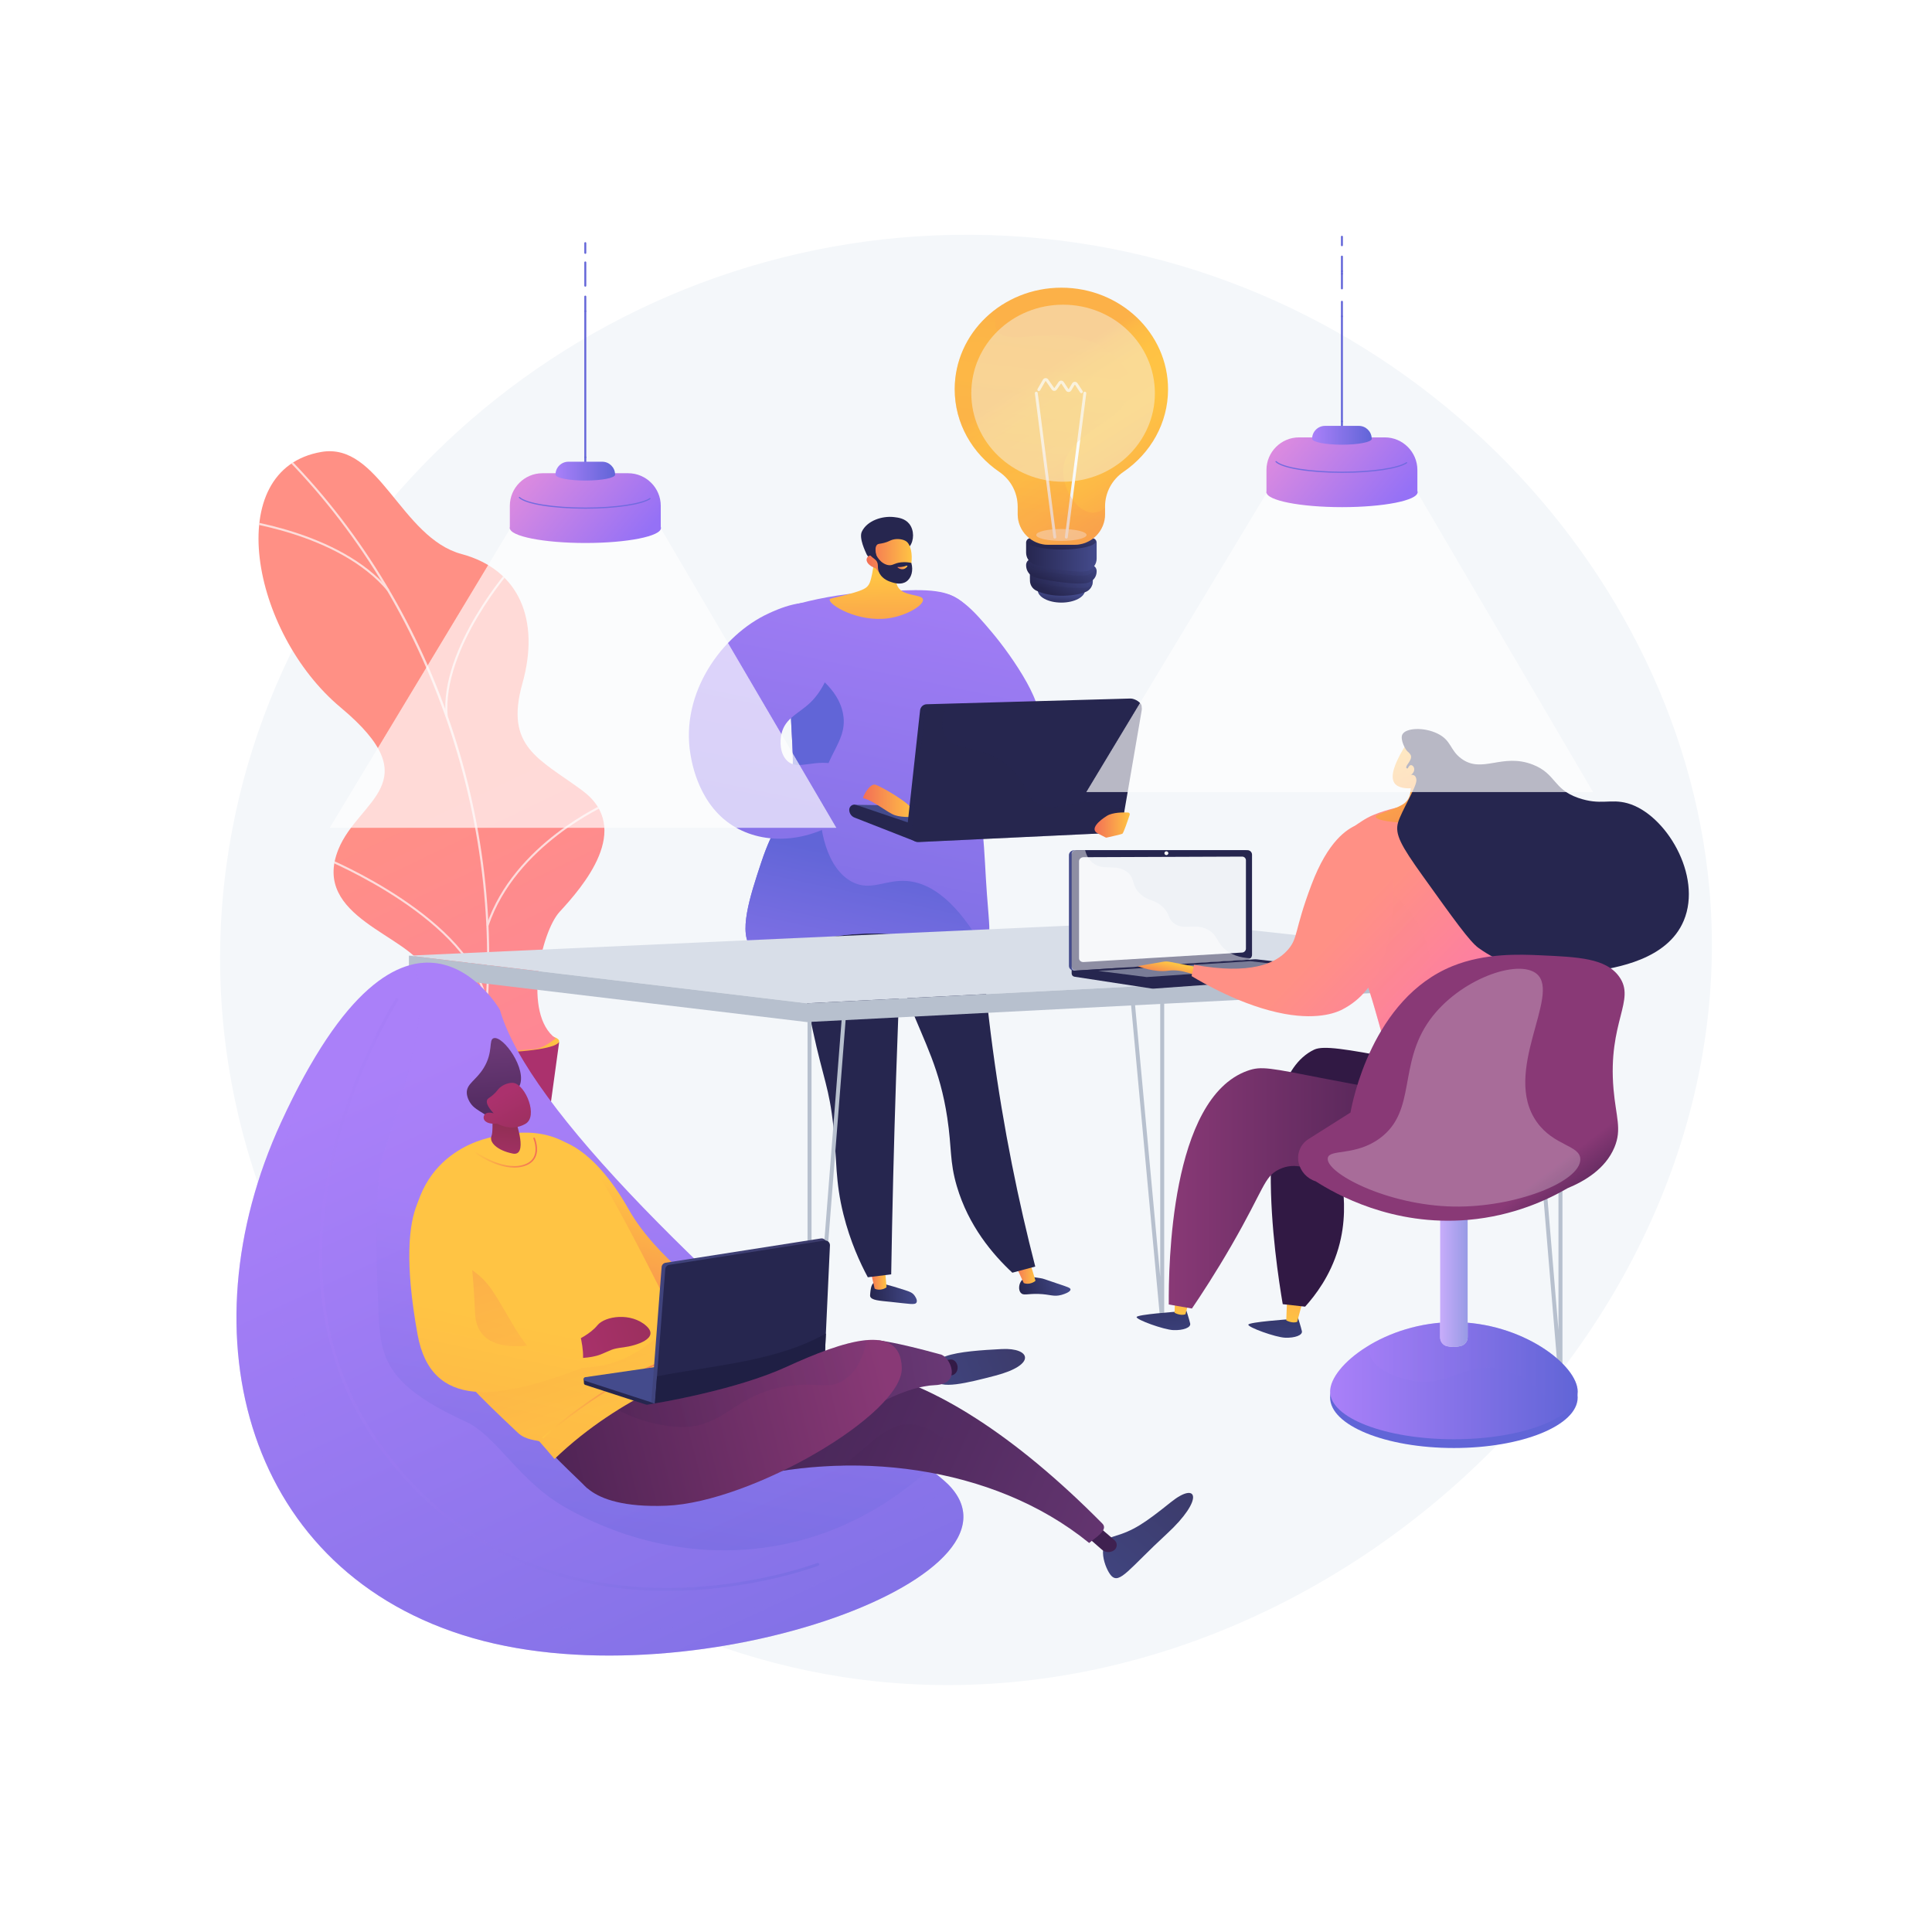 <?xml version="1.0" encoding="UTF-8"?> <svg xmlns="http://www.w3.org/2000/svg" xmlns:xlink="http://www.w3.org/1999/xlink" version="1.1" x="0px" y="0px" viewBox="0 0 3710 3710" style="enable-background:new 0 0 3710 3710;" xml:space="preserve"> <g id="Background"> <g> <g> <rect style="fill:#FFFFFF;" width="3710" height="3710"></rect> </g> </g> </g> <g id="Illustration"> <g> <path style="fill:#F4F7FA;" d="M1899.573,451.429C1166.225,429.774,530.99,961.889,435.017,1660.091 C330.085,2423.479,907.62,3110.345,1618.254,3220.357c883.909,136.837,1741.25-654.778,1664.269-1513.561 C3224.525,1059.777,2645.037,473.442,1899.573,451.429z"></path> <g> <linearGradient id="SVGID_1_" gradientUnits="userSpaceOnUse" x1="2690.749" y1="981.535" x2="2391.97" y2="2414.034" gradientTransform="matrix(1 0 0 1 -767.883 0)"> <stop offset="0" style="stop-color:#AA80F9"></stop> <stop offset="0.996" style="stop-color:#6165D7"></stop> </linearGradient> <path style="fill:url(#SVGID_1_);" d="M1989.558,1392.217c25.994-27.753-45.967-132.017-84.482-177.704 c-33.648-39.913-68.232-80.937-110.701-75.743c-37.287,4.56-73.569,43.882-75.743,81.569 C1712.784,1321.724,1952.604,1431.672,1989.558,1392.217z"></path> <linearGradient id="SVGID_00000137843783963871053170000000879023286696352696_" gradientUnits="userSpaceOnUse" x1="-249.595" y1="2521.393" x2="-160.116" y2="2521.393" gradientTransform="matrix(-1 0.029 0.029 1 1437.792 -31.239)"> <stop offset="0" style="stop-color:#444B8C"></stop> <stop offset="0.996" style="stop-color:#26264F"></stop> </linearGradient> <path style="fill:url(#SVGID_00000137843783963871053170000000879023286696352696_);" d="M1677.455,2463.627 c-4.893,3.977-5.793,13.91-6.38,20.403c-0.265,2.9-0.395,4.351-0.071,5.375c2.364,7.472,16.856,8.258,39.581,10.58 c35.912,3.669,46.598,6.495,49.409,1.152c2.634-5.008-3.74-13.208-4.458-14.113c-3.859-4.86-8.595-6.628-17.751-9.642 c-16.943-5.577-28.39-8.63-31.857-9.554C1684.284,2462.048,1680.669,2461.015,1677.455,2463.627z"></path> <linearGradient id="SVGID_00000000222119335928773700000017998552357477095587_" gradientUnits="userSpaceOnUse" x1="4019.873" y1="2453.696" x2="4051.952" y2="2453.696" gradientTransform="matrix(-1 0 0 1 5722.279 0)"> <stop offset="0" style="stop-color:#FFC444"></stop> <stop offset="0.996" style="stop-color:#F36F56"></stop> </linearGradient> <path style="fill:url(#SVGID_00000000222119335928773700000017998552357477095587_);" d="M1698.812,2430.819l3.594,40.923 c-1.02,1.976-13.184,7.904-22.846,2.821l-9.234-40.226L1698.812,2430.819z"></path> <linearGradient id="SVGID_00000072254349166181632760000011717644791706078642_" gradientUnits="userSpaceOnUse" x1="130.095" y1="2833.158" x2="225.161" y2="2833.158" gradientTransform="matrix(-0.964 0.265 0.265 0.964 1424.967 -308.919)"> <stop offset="0" style="stop-color:#444B8C"></stop> <stop offset="0.996" style="stop-color:#26264F"></stop> </linearGradient> <path style="fill:url(#SVGID_00000072254349166181632760000011717644791706078642_);" d="M1962.258,2458.368 c-5.865,6.476-7.201,18.402-2.102,24.277c5.013,5.776,12.551,1.444,33.927,2.082c22.899,0.685,28.878,6.092,44.438,1.799 c6.286-1.738,17.389-5.952,17.178-10.442c-0.148-3.157-5.8-4.787-24.68-11.112c-26.798-8.977-26.68-9.467-32.371-10.41 C1984.356,2452.195,1970.003,2449.816,1962.258,2458.368z"></path> <linearGradient id="SVGID_00000126320616814460935170000011165450477062963386_" gradientUnits="userSpaceOnUse" x1="3733.865" y1="2443.104" x2="3773.485" y2="2443.104" gradientTransform="matrix(-1 0 0 1 5722.279 0)"> <stop offset="0" style="stop-color:#FFC444"></stop> <stop offset="0.996" style="stop-color:#F36F56"></stop> </linearGradient> <path style="fill:url(#SVGID_00000126320616814460935170000011165450477062963386_);" d="M1976.929,2421.02l11.485,38.203 c-0.868,2.05-12.544,8.885-22.563,4.555l-17.057-37.08L1976.929,2421.02z"></path> <path style="fill:#26264F;" d="M1874.884,1584.31c1.645,128.392,10.406,272.754,31.429,429.594 c20.776,155.012,49.894,295.074,81.655,418.238c-14.654,3.943-29.307,7.885-43.959,11.827 c-37.176-34.665-84.073-89.232-106.702-166.345c-14.045-47.861-9.364-72.455-18.273-131.323 c-14.185-93.731-42.917-142.838-72.613-218.422c-26.686-67.92-58.229-167.599-75.142-300.839 C1739.148,1612.798,1807.017,1598.553,1874.884,1584.31z"></path> <path style="fill:#26264F;" d="M1742.614,1572.059c-8.969,163.293-16.345,329.625-21.934,498.904 c-4.196,127.026-7.276,252.442-9.323,376.206c-14.968,1.848-29.936,3.697-44.905,5.544 c-14.463-26.927-33.673-68.097-46.833-120.864c-15.983-64.086-12.282-102.145-19.291-168.565 c-7.865-74.496-19.288-90.726-39.525-184.702c-41.073-190.72-61.609-286.082-15.792-345.401 C1559.882,1613.923,1606.508,1565.615,1742.614,1572.059z"></path> <linearGradient id="SVGID_00000021082744421447852220000005121625747948797575_" gradientUnits="userSpaceOnUse" x1="2587.296" y1="959.957" x2="2288.517" y2="2392.454" gradientTransform="matrix(1 0 0 1 -767.883 0)"> <stop offset="0" style="stop-color:#AA80F9"></stop> <stop offset="0.996" style="stop-color:#6165D7"></stop> </linearGradient> <path style="fill:url(#SVGID_00000021082744421447852220000005121625747948797575_);" d="M1524.467,1161.658 c35.053-9.857,86.427-21.385,149.343-24.941c89.735-5.072,134.604-7.608,166.399,13.761 c73.434,49.356,16.582,163.269,46.641,445.649c4.293,40.326,5.256,80.939,8.364,121.373c5.148,66.948,6.32,70.583,1.661,77.367 c-29.212,42.541-138.196-21.625-297.934,3.739c-89.377,14.192-129.913,46.888-154.399,23.305 c-28.556-27.502-4.061-101.473,17.024-165.151c24.203-73.093,39.154-74.033,52.892-129.081 c14.36-57.536,5.674-87.161,3.438-177.892C1516.827,1306.374,1517.054,1241.765,1524.467,1161.658z"></path> <g> <linearGradient id="SVGID_00000109031367496411907920000005320937007187833265_" gradientUnits="userSpaceOnUse" x1="2330.348" y1="2185.08" x2="2443.742" y2="1646.464" gradientTransform="matrix(1 0 0 1 -767.883 0)"> <stop offset="0" style="stop-color:#AA80F9"></stop> <stop offset="0.996" style="stop-color:#6165D7"></stop> </linearGradient> <path style="fill:url(#SVGID_00000109031367496411907920000005320937007187833265_);" d="M1741.687,1691.79 c-41.75-3.267-68.835,20.337-104.875,1.942c-49.419-25.224-65.298-103.707-62.148-159.254 c4.785-84.396,52.976-106.643,44.669-161.196c-4.492-29.502-25.556-68.671-101.182-108.688 c-1.009,33.68-0.817,62.387-0.255,85.195c2.236,90.731,10.922,120.356-3.438,177.892 c-13.738,55.047-28.689,55.988-52.892,129.081c-21.085,63.678-45.58,137.649-17.024,165.151 c24.486,23.583,65.022-9.114,154.399-23.305c137.639-21.855,237.541,22.704,281.252,8.253 C1827.374,1719.578,1779.467,1694.746,1741.687,1691.79z"></path> </g> <linearGradient id="SVGID_00000128447452933649753000000006637830521705067409_" gradientUnits="userSpaceOnUse" x1="2382.621" y1="917.268" x2="2083.842" y2="2349.765" gradientTransform="matrix(1 0 0 1 -767.883 0)"> <stop offset="0" style="stop-color:#AA80F9"></stop> <stop offset="0.996" style="stop-color:#6165D7"></stop> </linearGradient> <path style="fill:url(#SVGID_00000128447452933649753000000006637830521705067409_);" d="M1581.416,1167.452 c-29.818-24.5-89.774,3.233-105.801,10.646c-89.376,41.341-169.622,152.745-149.739,270.476 c2.981,17.657,16.809,100.243,86.741,140.26c63.1,36.107,148.303,26.821,216.57-24.319c9.328-8.279,18.66-16.556,27.99-24.834 c9.178-9.921,18.358-19.842,27.536-29.764c-14.428-12.001-38.943-29.314-73.371-40.424 c-45.392-14.647-78.438,11.635-99.499-8.347c-14.535-13.79-14.567-38.146-10.979-52.908c7.235-29.751,33.46-38.118,55.35-59.235 C1607.643,1299.393,1617.118,1196.788,1581.416,1167.452z"></path> <g> <polygon style="fill:#444B8C;" points="2004.563,1550.847 1643.522,1545.457 1739.529,1591.791 2005.486,1574.385 "></polygon> <path style="fill:#26264F;" d="M1630.781,1555.051v0.002c0,6.756,4.228,12.792,10.578,15.101l115.364,45.226l0.526-31.354 l-113.726-38.569C1637.141,1543.622,1630.781,1548.412,1630.781,1555.051z"></path> </g> <linearGradient id="SVGID_00000180360654209035939530000002756873442227203998_" gradientUnits="userSpaceOnUse" x1="3964.67" y1="1537.781" x2="4064.862" y2="1537.781" gradientTransform="matrix(-1 0 0 1 5722.279 0)"> <stop offset="0" style="stop-color:#FFC444"></stop> <stop offset="0.996" style="stop-color:#F36F56"></stop> </linearGradient> <path style="fill:url(#SVGID_00000180360654209035939530000002756873442227203998_);" d="M1657.693,1532.798 c-2.453-0.548,11.95-29.246,23.257-25.934c11.304,3.313,66.605,35.361,71.631,48.558c5.027,13.196,5.027,13.196,5.027,13.196 s-24.123,1.886-39.082-3.141C1703.565,1560.449,1677.639,1537.246,1657.693,1532.798z"></path> <g> <g> <path style="fill:#26264F;" d="M1766.826,1364.03l-25.449,231.714c-0.878,7.995,10.315,19.907,18.349,19.527l373.335-22.919 c6.135-0.292,11.243-4.806,12.281-10.859l46.859-223.795c1.398-8.144-13.242-16.555-21.502-16.325l-391.231,11 C1772.934,1352.558,1767.539,1357.531,1766.826,1364.03z"></path> <path style="fill:#26264F;" d="M1775.359,1370.785l-25.45,231.716c-0.878,7.995,5.595,14.883,13.629,14.504l378.057-17.898 c6.134-0.291,11.241-4.806,12.281-10.858l38.624-224.819c1.399-8.146-5.007-15.534-13.268-15.301l-391.232,11 C1781.468,1359.313,1776.07,1364.289,1775.359,1370.785z"></path> </g> <path style="opacity:0.3;fill:#26264F;" d="M1997.353,1544.811c-33.01-13.991-21.359-40.672-60.341-73.917 c-51.425-43.859-103.841-24.838-122.191-58.833c-5.714-10.588-8.444-27.063,1.51-53.727L1788,1359.13 c-6.532,0.182-11.93,5.159-12.642,11.655l-25.45,231.716c-0.877,7.994,5.596,14.883,13.629,14.504l378.057-17.898 c6.134-0.291,11.241-4.805,12.281-10.858l5.33-31.023c-11.471-6.384-25.178-12.188-41.172-15.432 C2062.57,1530.544,2035.358,1560.919,1997.353,1544.811z"></path> </g> <linearGradient id="SVGID_00000018219953902950733440000011899962152826078610_" gradientUnits="userSpaceOnUse" x1="3552.791" y1="1584.31" x2="3620.383" y2="1584.31" gradientTransform="matrix(-1 0 0 1 5722.279 0)"> <stop offset="0" style="stop-color:#FFC444"></stop> <stop offset="0.996" style="stop-color:#F36F56"></stop> </linearGradient> <path style="fill:url(#SVGID_00000018219953902950733440000011899962152826078610_);" d="M2169.318,1564.618 c0.681-2.066-0.762-4.195-2.935-4.305c-8.845-0.451-29.36-0.634-40.685,6.301c-14.712,9.012-33.735,25.456-17.715,33.753 l14.959,7.75c0.687,0.356,1.435,0.466,2.189,0.301c5.315-1.169,27.687-6.132,30.134-7.364 C2157.492,1599.932,2166.022,1574.619,2169.318,1564.618z"></path> <g> <linearGradient id="SVGID_00000032611837486662907730000006206696952614761616_" gradientUnits="userSpaceOnUse" x1="4040.114" y1="1105.835" x2="4036.563" y2="1352.635" gradientTransform="matrix(-1 0 0 1 5722.279 0)"> <stop offset="0" style="stop-color:#FFC444"></stop> <stop offset="0.996" style="stop-color:#F36F56"></stop> </linearGradient> <path style="fill:url(#SVGID_00000032611837486662907730000006206696952614761616_);" d="M1680.51,1038.677 c0.223,26.603-2.745,47.702-5.553,62.15c-3.216,16.555-5.534,20.832-8.492,24.302c-4.452,5.224-11.199,9.606-49.321,19.059 c-20.745,5.143-23.414,5.003-23.872,7.061c-2.234,10.042,54.333,44.27,112.774,36.02c35.767-5.048,68.31-25.454,66.313-36.17 c-2.011-10.784-37.738-4.998-48.386-24.507c-7.408-13.573,0.896-32.841,10.711-48.798 C1725.178,1059.983,1690.016,1056.488,1680.51,1038.677z"></path> <g> <path style="fill:#26264F;" d="M1746.895,1049.195c8.441-11.213,8.962-30.789-0.764-43.163 c-8.37-10.648-21.542-12.166-29.427-13.078c-22.85-2.638-51.682,6.901-61.71,27.931c-5.942,12.463,6.912,38.359,8.924,43.015 c2.28,5.264,6.412,7.07,10.235,11.05c5.298,5.519,13.593,14.297,27.131,28.976c1.052-4.331,2.652-9.694,5.192-15.505 c0.978-2.238,4.907-10.974,10.851-18.22C1729.237,1055.678,1738.894,1059.821,1746.895,1049.195z"></path> <linearGradient id="SVGID_00000029015844950435523350000001163980199770648735_" gradientUnits="userSpaceOnUse" x1="3971.464" y1="1074.75" x2="4058.159" y2="1074.75" gradientTransform="matrix(-1 0 0 1 5722.279 0)"> <stop offset="0" style="stop-color:#FFC444"></stop> <stop offset="0.996" style="stop-color:#F36F56"></stop> </linearGradient> <path style="fill:url(#SVGID_00000029015844950435523350000001163980199770648735_);" d="M1681.973,1091.582 c0,0,15.022,24.644,44.93,22.698c26.778-1.743,30.7-61.795,13.596-74.538c-5.707-4.251-17.134-6.016-26.426-3.413 c-5.488,1.539-7.348,3.819-16.363,6.156c-8.318,2.159-10.666,1.237-13.177,3.348c-3.14,2.644-5.44,9.122-0.196,26.678 c-5.109-5.172-11.241-7.158-15.587-5.106c-0.692,0.329-2.531,1.578-3.566,3.474 C1661.439,1077.738,1667.704,1086.498,1681.973,1091.582z"></path> <path style="fill:#26264F;" d="M1683.322,1042.243c1.291,0.963-2.657,5.781-2.95,12.6 c-0.573,13.237,12.826,29.126,26.494,30.473c8.081,0.796,10.302-4.074,23.661-5.486c8.271-0.873,15.156,0.178,19.487,1.125 c4.198,14.518,0.248,28.992-9.456,35.707c-10.447,7.23-23.792,2.844-29.371,1.01c-3.733-1.227-15.693-5.134-21.944-16.102 c-6.513-11.43-0.121-18.32-7.593-26.05c-3.769-3.9-8.719-5.589-13.539-13.137c-1.309-2.052-2.182-3.865-2.717-5.086 C1672.303,1049.976,1681.452,1040.848,1683.322,1042.243z"></path> <linearGradient id="SVGID_00000165936941053389698960000014599459306640519047_" gradientUnits="userSpaceOnUse" x1="3979.8" y1="1089.648" x2="3998.854" y2="1089.648" gradientTransform="matrix(-1 0 0 1 5722.279 0)"> <stop offset="0" style="stop-color:#FFC444"></stop> <stop offset="0.996" style="stop-color:#F36F56"></stop> </linearGradient> <path style="fill:url(#SVGID_00000165936941053389698960000014599459306640519047_);" d="M1740.292,1086.337 c0,0-5.784,3.022-15.777,2.46c-0.486-0.028-1.022,0.115-1.084,0.367c-0.229,0.948,6.182,5.199,12.09,3.539 c4.194-1.18,7.458-5.151,6.894-6.162C1742.175,1086.115,1741.226,1086.17,1740.292,1086.337z"></path> </g> </g> </g> <g> <linearGradient id="SVGID_00000143580683833009344080000011931718537041539738_" gradientUnits="userSpaceOnUse" x1="5495.085" y1="2156.2" x2="5842.768" y2="2273.068" gradientTransform="matrix(-1 0 0 1 6533.498 0)"> <stop offset="0" style="stop-color:#AB316D"></stop> <stop offset="1" style="stop-color:#792D3D"></stop> </linearGradient> <path style="fill:url(#SVGID_00000143580683833009344080000011931718537041539738_);" d="M844.832,2376.677 c1.391,12.041,7.245,21.743,14.953,24.777c19.256,7.578,44.173,10.441,73.304,10.477c29.578,0.036,54.829-2.968,74.241-10.659 c7.471-2.96,13.206-12.185,14.798-23.786l51.645-376.407H801.435L844.832,2376.677z"></path> <linearGradient id="SVGID_00000025418550729921086940000017246431167121920690_" gradientUnits="userSpaceOnUse" x1="5459.725" y1="1999.368" x2="5732.539" y2="1999.368" gradientTransform="matrix(-1 0 0 1 6533.498 0)"> <stop offset="0" style="stop-color:#FFC444"></stop> <stop offset="0.996" style="stop-color:#F36F56"></stop> </linearGradient> <ellipse style="fill:url(#SVGID_00000025418550729921086940000017246431167121920690_);" cx="937.367" cy="1999.368" rx="136.407" ry="21.923"></ellipse> <g> <linearGradient id="SVGID_00000005977459748727694230000015979293380901611681_" gradientUnits="userSpaceOnUse" x1="5696.729" y1="1459.253" x2="4785.735" y2="3354.613" gradientTransform="matrix(-1 0 0 1 6533.498 0)"> <stop offset="0" style="stop-color:#FF9085"></stop> <stop offset="1" style="stop-color:#FB6FBB"></stop> </linearGradient> <path style="fill:url(#SVGID_00000005977459748727694230000015979293380901611681_);" d="M1067.2,1994.245 c-7.23,4.412-22.916,19.171-43.826,20.817c-139.146,10.956-197.626-17.745-202.693-21.913 c-0.865-0.712,4.318-60.109,3.49-60.854c3.962-21.618,3.147-44.995-6.966-68.279c-29.856-68.74-220.238-101.668-167.462-232.821 c38.657-96.068,176.645-128.795,4.444-272.602C481.987,1214.784,424.05,900.948,617.149,867.84 c110.82-19.001,152.72,164.812,269.424,196.173c110.899,29.801,150.793,126.645,116.594,248.473 c-34.199,121.828,31.765,144.248,114.665,205.251c99.581,73.276,0.297,185.913-43.316,233.391 C1039.393,1789.36,1002.975,1947.487,1067.2,1994.245z"></path> <g> <defs> <path id="SVGID_00000049208492471835730600000009773335246841575325_" d="M793.844,2004.148l249.403,82.691 c26.234-30.488,66.38-89.468,19.524-122.823c-65.143-46.374-23.494-174.529,11.744-212.89 c43.614-47.478,142.898-160.115,43.316-233.391c-82.901-61.002-148.864-83.423-114.665-205.251 c34.199-121.828-5.695-218.672-116.594-248.473c-116.703-31.361-158.603-215.174-269.424-196.173 c-193.098,33.108-135.162,346.945,37.038,490.753c172.2,143.807,34.213,176.535-4.444,272.603 c-52.776,131.153,137.606,164.081,167.462,232.821C840.611,1917.904,814.343,1972.335,793.844,2004.148z"></path> </defs> <clipPath id="SVGID_00000103970377787150469480000001435281817841157039_"> <use xlink:href="#SVGID_00000049208492471835730600000009773335246841575325_" style="overflow:visible;"></use> </clipPath> <g style="opacity:0.7;clip-path:url(#SVGID_00000103970377787150469480000001435281817841157039_);"> <g> <path style="fill:#FCFDFE;" d="M929.1,2004.464l-3.987-0.504c52.035-411.516-95.899-846.258-386.07-1134.572l2.833-2.851 c143.814,142.893,255.638,324.179,323.389,524.261C932.632,1589.744,954.706,1801.946,929.1,2004.464z"></path> </g> <g> <path style="fill:#FCFDFE;" d="M938.067,1777.807l-3.807-1.281c52.871-157.144,228.227-234.156,229.993-234.916l1.585,3.691 C1164.093,1546.055,990.357,1622.389,938.067,1777.807z"></path> </g> <g> <path style="fill:#FCFDFE;" d="M932.644,1927.479c-27.642-160.833-304.195-275.469-306.99-276.608l1.523-3.72 c2.81,1.148,281.412,116.643,309.43,279.648L932.644,1927.479z"></path> </g> <g> <path style="fill:#FCFDFE;" d="M855.643,1375.838c-11.313-133.165,123.969-285.652,125.339-287.177l2.99,2.683 c-1.354,1.513-135.491,152.727-124.326,284.155L855.643,1375.838z"></path> </g> <g> <path style="fill:#FCFDFE;" d="M744.573,1135.381c-94.753-113.61-294.134-135.391-296.139-135.598l0.416-3.997 c2.017,0.208,202.998,22.145,298.807,137.021L744.573,1135.381z"></path> </g> </g> </g> </g> </g> <g> <path style="fill:#B7C0CE;" d="M2231.78,2538.69c-1.96,0-3.616-1.494-3.799-3.468l-69.227-748.137 c-0.194-2.1,1.35-3.96,3.45-4.155c2.093-0.174,3.961,1.351,4.155,3.452l61.605,665.761v-681.966c0-2.109,1.71-3.819,3.819-3.819 s3.819,1.71,3.819,3.819v764.694c0,2.042-1.604,3.722-3.644,3.816C2231.899,2538.689,2231.84,2538.69,2231.78,2538.69z"></path> <g> <polygon style="fill:#D8DEE8;" points="3003.723,1852.013 2244.272,1768.805 785.235,1835.123 1549.385,1926.626 "></polygon> <polygon style="fill:#B7C0CE;" points="1549.385,1926.627 3003.723,1852.012 3003.723,1888.052 1549.385,1962.666 785.235,1871.161 785.235,1835.122 "></polygon> </g> <path style="fill:#B7C0CE;" d="M1554.548,2799.621c-0.05,0-0.101-0.001-0.151-0.003c-2.049-0.08-3.67-1.765-3.67-3.817v-841.903 c0-2.109,1.71-3.819,3.819-3.819c2.109,0,3.819,1.71,3.819,3.819v744.067l58.205-744.364c0.166-2.103,1.986-3.671,4.107-3.511 c2.102,0.165,3.674,2.003,3.51,4.105l-65.833,841.903C1558.197,2798.094,1556.532,2799.621,1554.548,2799.621z"></path> <path style="fill:#B7C0CE;" d="M793.581,2650.062c-0.05,0-0.101-0.001-0.151-0.002c-2.049-0.08-3.67-1.765-3.67-3.817v-777.069 c0-2.109,1.71-3.819,3.819-3.819c2.109,0,3.819,1.71,3.819,3.819v679.635l53.386-679.934c0.166-2.103,2.038-3.678,4.107-3.508 c2.104,0.165,3.674,2.003,3.51,4.107l-61.014,777.069C797.231,2648.535,795.566,2650.062,793.581,2650.062z"></path> <path style="fill:#B7C0CE;" d="M2996.526,2650.062c-1.977,0-3.639-1.515-3.804-3.502l-64.786-777.069 c-0.175-2.101,1.387-3.948,3.489-4.123c2.109-0.171,3.948,1.387,4.123,3.489l57.161,685.607v-666.411 c0-2.109,1.71-3.819,3.819-3.819c2.109,0,3.819,1.71,3.819,3.819v758.19c0,2.048-1.615,3.731-3.661,3.816 C2996.633,2650.061,2996.578,2650.062,2996.526,2650.062z"></path> </g> <g> <g> <g> <path style="fill:#26264F;" d="M2579.684,1861.71l-521.815-3.883v11.489c0,3.119,2.276,5.77,5.358,6.242l147.554,22.624 c1.751,0.269,3.527,0.339,5.294,0.212l357.938-25.795c3.196-0.23,5.67-2.89,5.67-6.094V1861.71z"></path> <g> <path style="fill:#444B8C;" d="M2390.32,1842.72l-327.055,21.018c-5.852,0.376-10.61-3.621-10.61-8.927v-212.615 c0-5.307,4.759-9.609,10.61-9.609h327.055c4.822,0,8.72,3.889,8.72,8.686v192.2 C2399.04,1838.27,2395.141,1842.41,2390.32,1842.72z"></path> <path style="fill:#26264F;" d="M2395.534,1842.72l-327.054,21.018c-5.853,0.376-10.611-3.621-10.611-8.927v-212.615 c0-5.307,4.758-9.609,10.611-9.609h327.054c4.822,0,8.72,3.889,8.72,8.686v192.2 C2404.254,1838.27,2400.356,1842.41,2395.534,1842.72z"></path> <path style="fill:#EFF2F6;" d="M2385.346,1829.169l-304.617,18.257c-4.763,0.285-8.633-2.995-8.633-7.327v-186.145 c0-4.332,3.87-7.859,8.633-7.877l304.617-1.146c3.977-0.015,7.194,3.172,7.194,7.118v169.545 C2392.54,1825.539,2389.323,1828.931,2385.346,1829.169z"></path> <path style="fill:#FFFFFF;" d="M2243.558,1638.402c0,1.975-1.684,3.582-3.763,3.588c-2.081,0.006-3.77-1.594-3.77-3.575 c0-1.98,1.689-3.586,3.77-3.588C2241.874,1634.826,2243.558,1636.426,2243.558,1638.402z"></path> <path style="opacity:0.48;fill:#FFFFFF;" d="M2318.061,1784.511c-25.342-12.344-45.268,3.298-64.499-12.136 c-11.658-9.357-5.935-16.334-20.281-30.317c-15.888-15.487-26.233-10.281-42.201-24.22 c-20.191-17.624-10.092-31.335-27.484-43.989c-21.099-15.35-43.852-1.143-63.937-15.864 c-8.662-6.35-13.416-15.581-15.897-25.398h-19.652c-3.444,0-6.24,2.527-6.24,5.644v220.545c0,3.117,2.796,5.465,6.24,5.243 l335.029-21.531c1.645-0.105,3.102-0.974,4.038-2.234c-24.525-0.809-39.592-8.253-49.224-15.948 C2335.111,1809.253,2338.379,1794.408,2318.061,1784.511z"></path> </g> <path style="fill:#26264F;" d="M2408.57,1842.133l-350.701,22.123l152.912,23.446c1.751,0.269,3.527,0.339,5.294,0.212 l363.609-26.203l-165.535-19.427C2412.298,1842.066,2410.43,1842.015,2408.57,1842.133z"></path> <polygon style="opacity:0.47;fill:#D8DEE8;" points="2109.042,1864.446 2401.011,1845.753 2491.372,1856.273 2201.919,1876.255 "></polygon> </g> </g> <linearGradient id="SVGID_00000070093936748464898620000006532133031039148161_" gradientUnits="userSpaceOnUse" x1="3065.016" y1="2424.708" x2="3082.168" y2="2643" gradientTransform="matrix(1 0 0 1 -626.263 0)"> <stop offset="0.004" style="stop-color:#26264F"></stop> <stop offset="1" style="stop-color:#444B8C"></stop> </linearGradient> <path style="fill:url(#SVGID_00000070093936748464898620000006532133031039148161_);" d="M2474.995,2533.356 c0,0-76.707,5.331-77.835,10.339c-1.128,5.009,52.066,24.37,70.651,25.092c18.586,0.722,33.876-4.771,32.193-12.642 c-1.682-7.874-8.188-27.674-8.188-27.674L2474.995,2533.356z"></path> <linearGradient id="SVGID_00000005950343348912803570000002355623805398361485_" gradientUnits="userSpaceOnUse" x1="2075.318" y1="2259.845" x2="2071.717" y2="1998.751" gradientTransform="matrix(0.985 0.171 -0.171 0.985 820.66 -36.205)"> <stop offset="0" style="stop-color:#FFC444"></stop> <stop offset="0.996" style="stop-color:#F36F56"></stop> </linearGradient> <path style="fill:url(#SVGID_00000005950343348912803570000002355623805398361485_);" d="M2471.372,2499.274l-1.362,36.201 c0,0,11.668,6.587,20.931,2.803l10.3-38.176L2471.372,2499.274z"></path> <linearGradient id="SVGID_00000132774450210141881790000015053124692025186209_" gradientUnits="userSpaceOnUse" x1="2850.492" y1="2410.11" x2="2867.644" y2="2628.402" gradientTransform="matrix(1 0 0 1 -626.263 0)"> <stop offset="0.004" style="stop-color:#26264F"></stop> <stop offset="1" style="stop-color:#444B8C"></stop> </linearGradient> <path style="fill:url(#SVGID_00000132774450210141881790000015053124692025186209_);" d="M2260.47,2518.758 c0,0-76.707,5.331-77.835,10.339c-1.128,5.01,52.066,24.37,70.651,25.092c18.587,0.722,33.876-4.771,32.194-12.642 c-1.683-7.874-8.188-27.674-8.188-27.674L2260.47,2518.758z"></path> <linearGradient id="SVGID_00000175284387927827099340000000037547790497861776_" gradientUnits="userSpaceOnUse" x1="1861.462" y1="2282.143" x2="1857.861" y2="2021.052" gradientTransform="matrix(0.985 0.171 -0.171 0.985 820.66 -36.205)"> <stop offset="0" style="stop-color:#FFC444"></stop> <stop offset="0.996" style="stop-color:#F36F56"></stop> </linearGradient> <path style="fill:url(#SVGID_00000175284387927827099340000000037547790497861776_);" d="M2256.847,2484.676l-1.362,36.201 c0,0,11.668,6.587,20.931,2.803l10.3-38.176L2256.847,2484.676z"></path> <linearGradient id="SVGID_00000062175859802469024190000009503103733470737581_" gradientUnits="userSpaceOnUse" x1="2865.633" y1="1961.174" x2="2767.691" y2="2106.893"> <stop offset="0" style="stop-color:#893976"></stop> <stop offset="1" style="stop-color:#311944"></stop> </linearGradient> <path style="fill:url(#SVGID_00000062175859802469024190000009503103733470737581_);" d="M2463.221,2504.39 c14.333,1.591,28.666,3.187,42.999,4.778c19.358-21.457,48.258-58.871,63.703-111.477 c29.777-101.423-13.347-174.511,14.333-192.702c39.179-25.746,124.091,122.479,260.388,118.671 c55.922-1.563,128.915-28.95,156.97-88.596c4.236-9.005,25.037-56.143,4.778-100.331 c-20.916-45.626-124.683-65.479-331.361-103.331c-88.716-16.246-133.514-24.35-151.515-15.756 C2395.956,2076.542,2449.15,2420.874,2463.221,2504.39z"></path> <linearGradient id="SVGID_00000145044235431108559440000018262213144191610029_" gradientUnits="userSpaceOnUse" x1="2244.356" y1="2282.023" x2="2947.253" y2="2282.023"> <stop offset="0" style="stop-color:#893976"></stop> <stop offset="1" style="stop-color:#311944"></stop> </linearGradient> <path style="fill:url(#SVGID_00000145044235431108559440000018262213144191610029_);" d="M2244.378,2505.001 c14.826,2.58,29.651,5.16,44.477,7.74c18.007-26.524,45.261-68.082,75.738-120.813c63.53-109.923,62.37-132.249,91.73-146.4 c62.14-29.944,109.09,50.954,262.772,73.261c50.272,7.297,161.875,23.501,207.032-36.631 c18.306-24.378,28.821-65.464,14.333-100.331c-25.974-62.506-111.525-54.999-393.361-109.886 c-109.909-21.406-124.893-25.223-151.515-15.756C2246.899,2109.057,2244.002,2432.795,2244.378,2505.001z"></path> <linearGradient id="SVGID_00000072990499016825303220000006225477282523450035_" gradientUnits="userSpaceOnUse" x1="2620.216" y1="1754.534" x2="2933.078" y2="2053.282"> <stop offset="0" style="stop-color:#FF9085"></stop> <stop offset="1" style="stop-color:#FB6FBB"></stop> </linearGradient> <path style="fill:url(#SVGID_00000072990499016825303220000006225477282523450035_);" d="M2552.281,1644.204 c14.631-35.781,46.037-56.357,62.322-67.027c8.15-5.342,15.681-9.345,23.326-12.467c58.977-24.079,117.86-22.423,128.365-21.634 c25.471,1.908,88.38,6.616,134.99,47.002c22.56,19.549,40.594,46.839,66.887,200.662c36.67,214.528,6.907,192.539,35.832,279.493 c15.305,46.013,39.151,98.805,13.93,132.52c-8.146,10.89-19.784,14.016-43.508,24.691 c-88.622,39.878-168.08,33.005-216.364,28.223c-53.131-5.263-79.983-8.272-94.071-27.047 c-22.503-29.987,0.662-68.096,4.703-134.05c2.902-47.352-7.864-84.879-29.397-159.922 C2589.238,1760.184,2524.248,1712.748,2552.281,1644.204z"></path> <linearGradient id="SVGID_00000155851920464968940870000013924595726921085609_" gradientUnits="userSpaceOnUse" x1="2246.098" y1="1848.453" x2="2238.966" y2="1881.012"> <stop offset="0" style="stop-color:#FFC444"></stop> <stop offset="0.996" style="stop-color:#F36F56"></stop> </linearGradient> <path style="fill:url(#SVGID_00000155851920464968940870000013924595726921085609_);" d="M2302.572,1857.828l-56.628-10.891 c-4.068-0.783-8.244-0.824-12.327-0.121l-48.983,8.423c0,0,31.85,12.812,58.925,8.795c27.073-4.017,56.649,11.215,56.649,11.215 L2302.572,1857.828z"></path> <g> <g> <linearGradient id="SVGID_00000025432997572615204610000018309759100750460078_" gradientUnits="userSpaceOnUse" x1="5823.322" y1="862.054" x2="6018.442" y2="1107.54" gradientTransform="matrix(0.966 0.258 -0.258 0.966 -2744.341 -923.841)"> <stop offset="0" style="stop-color:#FFC444"></stop> <stop offset="0.996" style="stop-color:#F36F56"></stop> </linearGradient> <path style="fill:url(#SVGID_00000025432997572615204610000018309759100750460078_);" d="M2677.547,1503.416 c-9.523-14.389,4.732-42.07,10.371-53.021c0.194-0.378,0.443-0.873,0.973-1.852c8.662-15.98,10.88-18.164,15.013-20.931 l5.745-3.546c0,0,0.333-0.13,0.683-0.256c3.687-1.311,16.252-1.694,18.797-1.148c8.132,1.735,16.79,34.862,14.319,81.696 c0.337,1.787,0.662,3.588,0.977,5.403c1.281,7.395,2.298,14.646,3.084,21.733c0.752,6.779,10.366,6.625,17.175,6.192 c27.633-1.764,41.156,0.588,42.332,4.703c2.203,7.713-30.573,32.926-71.046,38.595c-54.317,0.406-98.501-5.38-93.753-13.932 c2.109-3.798,44.194-14.795,56.03-25.694c10.837-9.98,9.954-20.282,10.846-27.658 C2703.491,1513.998,2684.809,1514.39,2677.547,1503.416z"></path> <path style="fill:#26264F;" d="M2692.795,1410.765c-4.466,9.85,6.368,29.628,10.369,32.497 c0.449,0.322,2.981,2.318,5.255,5.739c0.31,0.466,0.583,1.012,0.827,1.716c3.179,9.145-11.36,19.904-8.553,23.996 c2.036,2.972,11.916-0.998,13.091,1.563c1.107,2.417-7.105,7.414-5.847,10.302c0.948,2.183,6.002,0.187,9.19,3.532 c2.463,2.584,2.75,6.247,2.805,8.076c0.395,12.999-29.083,59.945-35.224,81.127c-6.513,22.465,5.138,43.848,47.457,102.934 c60.196,84.048,90.294,126.072,107.028,138.086c81.782,58.708,177.949,51.514,217.384,45.388 c47.376-7.358,145.252-22.563,176.774-97.942c36.233-86.647-35.104-205.216-108.294-225.348 c-33.47-9.205-51.29,4.778-94.757-10.348c-48.006-16.708-42.19-46.246-86.636-63.691 c-59.279-23.268-97.529,18.327-137.914-11.959c-21.978-16.484-18.354-34.577-45.388-47.776 C2733.69,1395.634,2698.649,1397.855,2692.795,1410.765z"></path> <linearGradient id="SVGID_00000022533657277003288590000006733705415612427404_" gradientUnits="userSpaceOnUse" x1="5832.662" y1="849.699" x2="6050.513" y2="1123.784" gradientTransform="matrix(0.966 0.258 -0.258 0.966 -2744.341 -923.841)"> <stop offset="0" style="stop-color:#FFC444"></stop> <stop offset="0.996" style="stop-color:#F36F56"></stop> </linearGradient> <path style="fill:url(#SVGID_00000022533657277003288590000006733705415612427404_);" d="M2705.908,1471.305 c3.557-4.886,9.806-0.295,9.842,6.027c0.038,6.322-6.089,12.895-12.032,11.647 C2697.774,1487.73,2701.122,1477.881,2705.908,1471.305z"></path> </g> </g> <linearGradient id="SVGID_00000052798920978629726350000003512076653604324788_" gradientUnits="userSpaceOnUse" x1="2534.607" y1="1844.141" x2="2847.394" y2="2142.818"> <stop offset="0" style="stop-color:#FF9085"></stop> <stop offset="1" style="stop-color:#FB6FBB"></stop> </linearGradient> <path style="opacity:0.3;fill:url(#SVGID_00000052798920978629726350000003512076653604324788_);" d="M2803.922,2193.344 c-15.631-31.123,22.671-72.494-2.352-119.941c-21.252-40.297-59.858-31.269-77.608-68.202 c-21.44-44.608,25.187-77.947,23.517-145.811c-1.996-81.128-71.803-162.339-112.885-155.218 c-26.58,4.608-29.995,44.262-48.697,87.675c16.549,36.287,35.883,81.749,53.4,142.8c21.533,75.045,32.299,112.568,29.397,159.921 c-4.042,65.956-27.207,104.066-4.703,134.052c14.088,18.772,40.941,21.785,94.071,27.046 c48.284,4.78,127.741,11.655,216.364-28.221c11.218-5.048,19.616-8.828,26.465-12.558 C2862.435,2235.68,2816.319,2218.031,2803.922,2193.344z"></path> <linearGradient id="SVGID_00000136395715790008080240000004560857846316410780_" gradientUnits="userSpaceOnUse" x1="2548.669" y1="1809.105" x2="2903.499" y2="2147.927"> <stop offset="0" style="stop-color:#FF9085"></stop> <stop offset="1" style="stop-color:#FB6FBB"></stop> </linearGradient> <path style="fill:url(#SVGID_00000136395715790008080240000004560857846316410780_);" d="M2288.15,1874.349 c1.605-7.227,3.211-14.45,4.817-21.677c108.796,19.503,156.372-2.389,179.353-27.971c21.094-23.478,12.1-35.609,45.859-125.232 c32.156-85.363,68.638-107.302,87.016-115.238c10.265-4.433,17.352-7.372,25.87-5.291c39.195,9.579,52.154,111.72,41.156,188.144 c-6.196,43.055-18.345,127.485-87.604,167.564c-1.273,0.737-3.289,1.903-5.95,3.327c-8.721,4.665-43.378,21.331-111.638,9.019 C2386.546,1932.474,2308.026,1886.349,2288.15,1874.349z"></path> </g> <g> <linearGradient id="SVGID_00000152984939322437117910000010141541624594022284_" gradientUnits="userSpaceOnUse" x1="2559.644" y1="1556.463" x2="2651.79" y2="2003.643"> <stop offset="0" style="stop-color:#AA80F9"></stop> <stop offset="0.996" style="stop-color:#6165D7"></stop> </linearGradient> <ellipse style="fill:url(#SVGID_00000152984939322437117910000010141541624594022284_);" cx="2791.899" cy="2683.584" rx="237.704" ry="97.013"></ellipse> <linearGradient id="SVGID_00000121975060795595752260000006463487710305381041_" gradientUnits="userSpaceOnUse" x1="2554.195" y1="2651.331" x2="3029.602" y2="2651.331"> <stop offset="0" style="stop-color:#AA80F9"></stop> <stop offset="0.996" style="stop-color:#6165D7"></stop> </linearGradient> <path style="fill:url(#SVGID_00000121975060795595752260000006463487710305381041_);" d="M3029.602,2672.208 c0,50.577-106.423,91.578-237.703,91.578c-131.281,0-237.704-41.001-237.704-91.578c0-50.576,106.423-133.332,237.704-133.332 C2923.179,2538.876,3029.602,2621.632,3029.602,2672.208z"></path> <linearGradient id="SVGID_00000137131449319430075470000011740511173587824268_" gradientUnits="userSpaceOnUse" x1="2704.466" y1="2628.011" x2="3103.931" y2="2628.011" gradientTransform="matrix(1 0 0 1 -74.329 0)"> <stop offset="0" style="stop-color:#AA80F9"></stop> <stop offset="0.996" style="stop-color:#6165D7"></stop> </linearGradient> <path style="opacity:0.3;fill:url(#SVGID_00000137131449319430075470000011740511173587824268_);" d="M3029.602,2672.208 c0-50.576-106.423-133.332-237.703-133.332c-60.616,0-115.902,17.66-157.89,41.632c-2.939,6.157-4.309,12.279-3.751,18.092 c2.726,28.456,49.136,45.95,75.777,51.719c67.086,14.531,99.847-25.586,155.16-24.056c34.198,0.945,81.588,18.125,137.796,90.883 C3018.448,2703.869,3029.602,2688.545,3029.602,2672.208z"></path> <path style="fill:#FFFFFF;" d="M2804.918,2584.815c-9.498,2.364-18.359,2.27-26.696,0.152 c-7.561-1.919-12.752-8.916-12.752-16.719l0-268.031h52.857v267.715C2818.327,2575.974,2812.722,2582.873,2804.918,2584.815z"></path> <linearGradient id="SVGID_00000147923329315196557920000014241517830573574307_" gradientUnits="userSpaceOnUse" x1="2839.799" y1="2443.394" x2="2892.657" y2="2443.394" gradientTransform="matrix(1 0 0 1 -74.329 0)"> <stop offset="0" style="stop-color:#AA80F9"></stop> <stop offset="0.996" style="stop-color:#6165D7"></stop> </linearGradient> <path style="opacity:0.65;fill:url(#SVGID_00000147923329315196557920000014241517830573574307_);" d="M2804.918,2584.815 c-9.498,2.364-18.359,2.27-26.696,0.152c-7.561-1.919-12.752-8.916-12.752-16.719l0-268.031h52.857v267.715 C2818.327,2575.974,2812.722,2582.873,2804.918,2584.815z"></path> <g> <linearGradient id="SVGID_00000159463220110213621480000016275994033879649936_" gradientUnits="userSpaceOnUse" x1="3128.621" y1="2387.187" x2="3031.712" y2="2260.912" gradientTransform="matrix(1 0 0 1 -74.329 0)"> <stop offset="0" style="stop-color:#311944"></stop> <stop offset="1" style="stop-color:#893976"></stop> </linearGradient> <path style="fill:url(#SVGID_00000159463220110213621480000016275994033879649936_);" d="M2512.611,2187.412l80.747-51.045 c3.359-19.068,41.421-218.548,195.945-281.189c62.839-25.473,130.466-22.451,167.577-20.792 c74.085,3.309,126.93,5.669,152.346,41.009c32.637,45.378-22.102,86.529-10.768,216.33 c4.622,52.932,16.376,76.442,1.736,111.508c-17.539,42.006-58.211,65.289-89.835,78.395 c-37.802,21.952-103.622,53.233-190.554,60.851c-146.432,12.833-255.751-49.981-293.344-74.015 c-16.717-5.271-29.278-19.172-32.832-36.335C2490.026,2214.725,2497.588,2196.909,2512.611,2187.412z"></path> </g> <path style="opacity:0.26;fill:#FFFFFF;" d="M2549.739,2223.761c2.985-17.949,53.01-3.07,100.331-38.221 c70.736-52.545,34.023-141.552,95.553-226.939c56.469-78.36,170.15-118.243,205.44-88.387 c46.975,39.742-67.993,188.368,0,284.271c33.028,46.587,83.349,44.343,83.609,71.665c0.411,43.176-124.83,92.955-243.661,90.776 C2663.26,2314.583,2545.002,2252.25,2549.739,2223.761z"></path> </g> <g> <defs> <filter id="Adobe_OpacityMaskFilter" filterUnits="userSpaceOnUse" x="2085.468" y="918.993" width="974.159" height="602.355"> <feColorMatrix type="matrix" values="1 0 0 0 0 0 1 0 0 0 0 0 1 0 0 0 0 0 1 0"></feColorMatrix> </filter> </defs> <mask maskUnits="userSpaceOnUse" x="2085.468" y="918.993" width="974.159" height="602.355" id="SVGID_00000101809349912670371960000003733695510155681181_"> <g style="filter:url(#Adobe_OpacityMaskFilter);"> <linearGradient id="SVGID_00000065779126995411161930000003671021468618101934_" gradientUnits="userSpaceOnUse" x1="2572.548" y1="1521.348" x2="2572.548" y2="918.993"> <stop offset="0.302" style="stop-color:#000000"></stop> <stop offset="0.363" style="stop-color:#070707"></stop> <stop offset="0.453" style="stop-color:#1B1B1B"></stop> <stop offset="0.559" style="stop-color:#3B3B3B"></stop> <stop offset="0.68" style="stop-color:#686868"></stop> <stop offset="0.812" style="stop-color:#A2A2A2"></stop> <stop offset="0.952" style="stop-color:#E7E7E7"></stop> <stop offset="0.996" style="stop-color:#FFFFFF"></stop> </linearGradient> <polygon style="fill:url(#SVGID_00000065779126995411161930000003671021468618101934_);" points="2448.613,918.993 2085.468,1521.348 3059.627,1521.348 2713.801,931.441 "></polygon> </g> </mask> <polygon style="opacity:0.82;mask:url(#SVGID_00000101809349912670371960000003733695510155681181_);fill:#FFFFFF;" points=" 2448.613,918.993 2085.468,1521.348 3059.627,1521.348 2713.801,931.441 "></polygon> <g> <path style="fill:#6567D9;" d="M2576.877,609.378c-1.05,0-1.897-0.85-1.897-1.898v-28.005c0-1.048,0.848-1.898,1.897-1.898 s1.897,0.85,1.897,1.898v28.005C2578.775,608.528,2577.927,609.378,2576.877,609.378z"></path> <path style="fill:#6567D9;" d="M2576.877,811.165c-1.05,0-1.897-0.85-1.897-1.898V607.479c0-1.048,0.848-1.898,1.897-1.898 s1.897,0.85,1.897,1.898v201.787C2578.775,810.315,2577.927,811.165,2576.877,811.165z"></path> <path style="fill:#6567D9;" d="M2576.877,839.17c-1.05,0-1.897-0.85-1.897-1.898v-28.005c0-1.048,0.848-1.898,1.897-1.898 s1.897,0.85,1.897,1.898v28.005C2578.775,838.32,2577.927,839.17,2576.877,839.17z"></path> </g> <g> <path style="fill:#6567D9;" d="M2576.877,522.658c-1.05,0-1.897-0.85-1.897-1.898v-28.005c0-1.048,0.848-1.898,1.897-1.898 s1.897,0.85,1.897,1.898v28.005C2578.775,521.808,2577.927,522.658,2576.877,522.658z"></path> <path style="fill:#6567D9;" d="M2576.877,527.696c-1.05,0-1.897-0.85-1.897-1.898v-5.038c0-1.048,0.848-1.898,1.897-1.898 s1.897,0.85,1.897,1.898v5.038C2578.775,526.846,2577.927,527.696,2576.877,527.696z"></path> <path style="fill:#6567D9;" d="M2576.877,555.701c-1.05,0-1.897-0.85-1.897-1.898v-28.005c0-1.048,0.848-1.898,1.897-1.898 s1.897,0.85,1.897,1.898v28.005C2578.775,554.851,2577.927,555.701,2576.877,555.701z"></path> </g> <path style="fill:#6567D9;" d="M2576.877,472.823c-1.05,0-1.897-0.85-1.897-1.898v-16.307c0-1.048,0.848-1.898,1.897-1.898 s1.897,0.85,1.897,1.898v16.307C2578.775,471.973,2577.927,472.823,2576.877,472.823z"></path> <linearGradient id="SVGID_00000020358466216760335510000008556703926647932293_" gradientUnits="userSpaceOnUse" x1="2457.76" y1="810.503" x2="2667.745" y2="985.851"> <stop offset="0.004" style="stop-color:#E38DDD"></stop> <stop offset="1" style="stop-color:#9571F6"></stop> </linearGradient> <path style="fill:url(#SVGID_00000020358466216760335510000008556703926647932293_);" d="M2721.779,946.668v-44.233 c0-34.395-28.141-62.536-62.537-62.536h-164.73c-34.395,0-62.536,28.141-62.536,62.536v44.233H2721.779z"></path> <linearGradient id="SVGID_00000101061566239668353390000004254450475856724132_" gradientUnits="userSpaceOnUse" x1="2440.541" y1="831.124" x2="2650.526" y2="1006.472"> <stop offset="0.004" style="stop-color:#E38DDD"></stop> <stop offset="1" style="stop-color:#9571F6"></stop> </linearGradient> <ellipse style="fill:url(#SVGID_00000101061566239668353390000004254450475856724132_);" cx="2577.082" cy="945.143" rx="145.107" ry="28.72"></ellipse> <path style="fill:#726BDF;" d="M2577.083,908.019c-62.455,0-114.899-8.539-127.542-20.765c-0.448-0.434-0.458-1.149-0.027-1.597 c0.441-0.45,1.159-0.458,1.6-0.026c12.057,11.664,65.036,20.129,125.969,20.129c56.636,0,107.382-7.445,123.405-18.104 c0.516-0.345,1.217-0.205,1.566,0.315c0.345,0.519,0.205,1.221-0.314,1.566C2685.121,900.591,2635.024,908.019,2577.083,908.019z "></path> <linearGradient id="SVGID_00000010287131573120003060000005497351341624758717_" gradientUnits="userSpaceOnUse" x1="2519.65" y1="835.884" x2="2634.21" y2="835.884"> <stop offset="0" style="stop-color:#AA80F9"></stop> <stop offset="0.996" style="stop-color:#6165D7"></stop> </linearGradient> <path style="fill:url(#SVGID_00000010287131573120003060000005497351341624758717_);" d="M2634.085,842.133 c-0.204-13.411-11.221-24.324-24.679-24.324h-65.058c-13.584,0-24.698,11.114-24.698,24.698h0.03 c-0.002,0.039-0.03,0.077-0.03,0.116c0,6.261,25.645,11.337,57.28,11.337s57.28-5.076,57.28-11.337 C2634.21,842.457,2634.121,842.296,2634.085,842.133z"></path> </g> <g> <defs> <filter id="Adobe_OpacityMaskFilter_00000057865437825005777470000018414271009849003678_" filterUnits="userSpaceOnUse" x="632.533" y="987.834" width="974.159" height="602.355"> <feColorMatrix type="matrix" values="1 0 0 0 0 0 1 0 0 0 0 0 1 0 0 0 0 0 1 0"></feColorMatrix> </filter> </defs> <mask maskUnits="userSpaceOnUse" x="632.533" y="987.834" width="974.159" height="602.355" id="SVGID_00000049219841154598034860000016014372290859065219_"> <g style="filter:url(#Adobe_OpacityMaskFilter_00000057865437825005777470000018414271009849003678_);"> <linearGradient id="SVGID_00000150795905694566881230000006231415672746890941_" gradientUnits="userSpaceOnUse" x1="1119.612" y1="1590.19" x2="1119.612" y2="987.834"> <stop offset="0.302" style="stop-color:#000000"></stop> <stop offset="0.363" style="stop-color:#070707"></stop> <stop offset="0.453" style="stop-color:#1B1B1B"></stop> <stop offset="0.559" style="stop-color:#3B3B3B"></stop> <stop offset="0.68" style="stop-color:#686868"></stop> <stop offset="0.812" style="stop-color:#A2A2A2"></stop> <stop offset="0.952" style="stop-color:#E7E7E7"></stop> <stop offset="0.996" style="stop-color:#FFFFFF"></stop> </linearGradient> <polygon style="fill:url(#SVGID_00000150795905694566881230000006231415672746890941_);" points="995.678,987.834 632.533,1590.19 1606.692,1590.19 1260.866,1000.282 "></polygon> </g> </mask> <polygon style="opacity:0.82;mask:url(#SVGID_00000049219841154598034860000016014372290859065219_);fill:#FFFFFF;" points=" 995.678,987.834 632.533,1590.19 1606.692,1590.19 1260.866,1000.282 "></polygon> <g> <path style="fill:#6567D9;" d="M1123.942,599.456c-1.049,0-1.897-0.85-1.897-1.898v-28.005c0-1.048,0.848-1.898,1.897-1.898 c1.05,0,1.897,0.85,1.897,1.898v28.005C1125.839,598.606,1124.991,599.456,1123.942,599.456z"></path> <path style="fill:#6567D9;" d="M1123.942,880.006c-1.049,0-1.897-0.85-1.897-1.898V597.557c0-1.048,0.848-1.898,1.897-1.898 c1.05,0,1.897,0.85,1.897,1.898v280.551C1125.839,879.156,1124.991,880.006,1123.942,880.006z"></path> <path style="fill:#6567D9;" d="M1123.942,908.011c-1.049,0-1.897-0.85-1.897-1.898v-28.005c0-1.048,0.848-1.898,1.897-1.898 c1.05,0,1.897,0.85,1.897,1.898v28.005C1125.839,907.161,1124.991,908.011,1123.942,908.011z"></path> </g> <path style="fill:#6567D9;" d="M1123.942,550.533c-1.049,0-1.897-0.85-1.897-1.898v-44.686c0-1.048,0.848-1.898,1.897-1.898 c1.05,0,1.897,0.85,1.897,1.898v44.686C1125.839,549.683,1124.991,550.533,1123.942,550.533z"></path> <path style="fill:#6567D9;" d="M1123.942,487.486c-1.049,0-1.897-0.85-1.897-1.898V466.87c0-1.048,0.848-1.898,1.897-1.898 c1.05,0,1.897,0.85,1.897,1.898v18.718C1125.839,486.636,1124.991,487.486,1123.942,487.486z"></path> <linearGradient id="SVGID_00000136400608028534528590000017663410114456592545_" gradientUnits="userSpaceOnUse" x1="1004.825" y1="879.344" x2="1214.81" y2="1054.693"> <stop offset="0.004" style="stop-color:#E38DDD"></stop> <stop offset="1" style="stop-color:#9571F6"></stop> </linearGradient> <path style="fill:url(#SVGID_00000136400608028534528590000017663410114456592545_);" d="M1268.844,1015.509v-44.233 c0-34.395-28.141-62.536-62.536-62.536h-164.73c-34.395,0-62.536,28.141-62.536,62.536v44.233H1268.844z"></path> <linearGradient id="SVGID_00000093169469222930087750000001197237230503770759_" gradientUnits="userSpaceOnUse" x1="987.606" y1="899.965" x2="1197.591" y2="1075.313"> <stop offset="0.004" style="stop-color:#E38DDD"></stop> <stop offset="1" style="stop-color:#9571F6"></stop> </linearGradient> <ellipse style="fill:url(#SVGID_00000093169469222930087750000001197237230503770759_);" cx="1124.147" cy="1013.984" rx="145.107" ry="28.72"></ellipse> <path style="fill:#726BDF;" d="M1124.147,976.86c-62.454,0-114.899-8.539-127.541-20.765c-0.448-0.434-0.458-1.149-0.027-1.597 c0.438-0.449,1.155-0.458,1.6-0.026c12.057,11.664,65.036,20.129,125.969,20.129c56.636,0,107.382-7.445,123.405-18.105 c0.516-0.345,1.217-0.205,1.566,0.315c0.345,0.519,0.205,1.22-0.315,1.566C1232.185,969.433,1182.089,976.86,1124.147,976.86z"></path> <linearGradient id="SVGID_00000176727544064423019980000004439641041482492093_" gradientUnits="userSpaceOnUse" x1="1066.715" y1="904.725" x2="1181.275" y2="904.725"> <stop offset="0" style="stop-color:#AA80F9"></stop> <stop offset="0.996" style="stop-color:#6165D7"></stop> </linearGradient> <path style="fill:url(#SVGID_00000176727544064423019980000004439641041482492093_);" d="M1181.15,910.974 c-0.204-13.411-11.221-24.324-24.679-24.324h-65.058c-13.584,0-24.698,11.114-24.698,24.698h0.03 c-0.002,0.039-0.03,0.077-0.03,0.116c0,6.261,25.645,11.337,57.28,11.337s57.28-5.076,57.28-11.337 C1181.275,911.299,1181.186,911.138,1181.15,910.974z"></path> </g> <g> <g> <g> <linearGradient id="SVGID_00000023267204929546904180000003284612172816537022_" gradientUnits="userSpaceOnUse" x1="869.214" y1="2030.718" x2="1929.247" y2="4295.179" gradientTransform="matrix(1 0 0 1 -73.897 0)"> <stop offset="0" style="stop-color:#AA80F9"></stop> <stop offset="0.996" style="stop-color:#6165D7"></stop> </linearGradient> <path style="fill:url(#SVGID_00000023267204929546904180000003284612172816537022_);" d="M959.766,1938.906 c0,0-178.598-309.252-420.132,216.659c-188.076,409.516-66.519,865.106,368.591,990.117 c435.11,125.01,1114.696-127.463,901.384-305.393C1357.125,2462.859,1013.706,2128.316,959.766,1938.906z"></path> <g style="opacity:0.3;"> <linearGradient id="SVGID_00000003807537730788339170000005935896916360934583_" gradientUnits="userSpaceOnUse" x1="1356.137" y1="2367.776" x2="1258.196" y2="2943.763" gradientTransform="matrix(1 0 0 1 -73.897 0)"> <stop offset="0" style="stop-color:#AA80F9"></stop> <stop offset="0.996" style="stop-color:#6165D7"></stop> </linearGradient> <path style="fill:url(#SVGID_00000003807537730788339170000005935896916360934583_);" d="M735.659,2216.814 c-12.714,37.454-15.593,144.161-10.228,266.877c4.786,109.469-5.152,166.701,169.01,246.322 c59.696,27.292,100.981,113.894,192.383,165.414c41.44,23.357,197.546,107.865,399.15,73.717 c133.393-22.594,232.713-88.021,299.596-148.988c-440.53-369.159-772.826-695.22-825.802-881.25 c0,0-65.258-112.905-170.202-86.178C815.024,1881.111,823.668,1957.543,735.659,2216.814z"></path> </g> <g style="opacity:0.3;"> <linearGradient id="SVGID_00000137098704429397472980000006112628029005731714_" gradientUnits="userSpaceOnUse" x1="869.213" y1="2030.718" x2="1929.249" y2="4295.184" gradientTransform="matrix(1 0 0 1 -73.897 0)"> <stop offset="0" style="stop-color:#AA80F9"></stop> <stop offset="0.996" style="stop-color:#6165D7"></stop> </linearGradient> <path style="fill:url(#SVGID_00000137098704429397472980000006112628029005731714_);" d="M1604.64,3021.285 c-205.777,113.627-549.447,182.98-805.492-7.192c-237.074-176.082-258.196-470.973-266.1-560.968 c-13.813-157.281,16.916-294.235,61.221-404.704c-17.805,31.12-36.031,66.637-54.634,107.144 c-188.077,409.516-66.519,865.106,368.591,990.116c428.285,123.05,1093.433-119.635,910.765-296.966 C1767.075,2907.275,1697.029,2970.269,1604.64,3021.285z"></path> </g> </g> <linearGradient id="SVGID_00000038412655955381141570000006450028012565083556_" gradientUnits="userSpaceOnUse" x1="612.933" y1="2485.965" x2="1573.216" y2="2485.965"> <stop offset="0" style="stop-color:#AA80F9"></stop> <stop offset="0.996" style="stop-color:#6165D7"></stop> </linearGradient> <path style="opacity:0.3;fill:url(#SVGID_00000038412655955381141570000006450028012565083556_);" d="M1280.463,3055.029 c-6.097,0-12.216-0.069-18.41-0.206c-158.923-3.548-382.044-56.336-542.472-287.65 c-135.499-195.371-117.364-415.862-78.292-566.426c42.287-162.949,117.564-281.369,118.32-282.546 c0.846-1.318,2.596-1.693,3.908-0.853c1.315,0.844,1.696,2.593,0.853,3.908c-0.75,1.171-75.605,118.957-117.646,281.069 c-38.738,149.377-56.736,368.066,77.505,561.625c159.072,229.359,380.341,281.7,537.949,285.217 c171.02,3.808,305.851-47.284,307.194-47.8c1.449-0.565,3.092,0.166,3.655,1.625s-0.165,3.096-1.625,3.654 C1570.099,3007.148,1443.674,3055.023,1280.463,3055.029z"></path> </g> <g> <g> <g> <linearGradient id="SVGID_00000026142832847871950930000007640284954058077104_" gradientUnits="userSpaceOnUse" x1="-1081.061" y1="2764.703" x2="-860.897" y2="2764.703" gradientTransform="matrix(0.657 -0.754 0.754 0.657 750.799 388.163)"> <stop offset="0" style="stop-color:#40447E"></stop> <stop offset="0.996" style="stop-color:#3C3B6B"></stop> </linearGradient> <path style="fill:url(#SVGID_00000026142832847871950930000007640284954058077104_);" d="M2133.888,3025.779 c-11.342-12.209-31.663-64.765,5.401-75.562c37.269-10.858,57.984-24.608,109.303-65.747 c51.32-41.14,64.501-5.813-7.984,61.002C2168.122,3012.286,2150.015,3043.14,2133.888,3025.779z"></path> <linearGradient id="SVGID_00000130616363286869846200000007781570115406875319_" gradientUnits="userSpaceOnUse" x1="2105.291" y1="2402.83" x2="3877.081" y2="4241.478" gradientTransform="matrix(0.995 0.098 -0.098 0.995 -118.382 -114.54)"> <stop offset="0" style="stop-color:#311944"></stop> <stop offset="1" style="stop-color:#6B3976"></stop> </linearGradient> <path style="fill:url(#SVGID_00000130616363286869846200000007781570115406875319_);" d="M2085.327,2949.033l30.528,26.655 c6.377,5.568,15.655,6.284,22.811,1.759c3.334-2.108,5.47-5.675,5.754-9.61c0.284-3.935-1.318-7.771-4.315-10.336 l-44.624-38.182L2085.327,2949.033z"></path> </g> <g> <linearGradient id="SVGID_00000176748118814460343480000003546137295138037415_" gradientUnits="userSpaceOnUse" x1="995.469" y1="2587.063" x2="2084.067" y2="3165.269" gradientTransform="matrix(0.998 -0.061 0.061 0.998 -36.432 49.907)"> <stop offset="0" style="stop-color:#311944"></stop> <stop offset="1" style="stop-color:#6B3976"></stop> </linearGradient> <path style="fill:url(#SVGID_00000176748118814460343480000003546137295138037415_);" d="M1170.971,2692.363 c-53.941,47.253,58.653,202.215,238.52,151.989c217.966-60.866,495.171-33.514,682.035,118.63 c10.841-9.643,37.69-24.776,25.412-37.192c-168.805-170.698-325.155-268.692-454.661-294.985 C1466.486,2591.052,1324.559,2557.818,1170.971,2692.363z"></path> <g style="opacity:0.24;"> <path style="fill:#552D63;" d="M1803.322,2757.266c31.62,18.393,38.36-18.977,54.673-43.562 c-70.02-42.993-135.774-70.73-195.718-82.9c-195.79-39.753-337.718-72.987-491.306,61.559 c-53.94,47.252,58.653,202.215,238.521,151.989c65.052-18.165,135.415-28.272,207.045-29.749 C1674.151,2778.371,1721.293,2695.237,1803.322,2757.266z"></path> </g> </g> </g> <g> <linearGradient id="SVGID_00000155862031268907274510000002641339003601965974_" gradientUnits="userSpaceOnUse" x1="583.267" y1="2846.086" x2="1570.374" y2="2662.689" gradientTransform="matrix(0.998 -0.061 0.061 0.998 -36.432 49.907)"> <stop offset="0" style="stop-color:#311944"></stop> <stop offset="1" style="stop-color:#893976"></stop> </linearGradient> <path style="fill:url(#SVGID_00000155862031268907274510000002641339003601965974_);" d="M1139.134,2853.786l-11.072,4.231 c0,0-71.62-67.618-84.384-84.85c-15.574-21.025,159.802-74.635,216.752-144.773c59.842-73.699,12.564,87.497,12.564,87.497 L1139.134,2853.786z"></path> </g> <g> <linearGradient id="SVGID_00000036961607315125341530000016946141229328963712_" gradientUnits="userSpaceOnUse" x1="1256.024" y1="2290.631" x2="1151.087" y2="2640.42"> <stop offset="0" style="stop-color:#FFC444"></stop> <stop offset="0.996" style="stop-color:#F36F56"></stop> </linearGradient> <path style="fill:url(#SVGID_00000036961607315125341530000016946141229328963712_);" d="M1074.184,2190.367 c0,0,63.581,8.716,133.299,132.342c52.418,92.949,166.224,169.953,166.224,169.953l11.685,73.139l-94.455,16.593 l-33.787-22.249l-92.17-196.105L1074.184,2190.367z"></path> <g> <linearGradient id="SVGID_00000002380199385131206780000001340613159389753984_" gradientUnits="userSpaceOnUse" x1="937.609" y1="2564.339" x2="498.334" y2="4161.229" gradientTransform="matrix(0.998 -0.061 0.061 0.998 -36.432 49.907)"> <stop offset="0" style="stop-color:#FFC444"></stop> <stop offset="0.996" style="stop-color:#F36F56"></stop> </linearGradient> <path style="fill:url(#SVGID_00000002380199385131206780000001340613159389753984_);" d="M950.904,2182.483 c0,0-156.728,19.329-160.093,199.669c-3.106,166.425,56.939,230.903,204.276,369.674 c14.815,13.953,38.841,13.959,40.62,15.966c9.571,10.795,19.274,22.041,29.078,33.805 c131.86-126.541,280.542-169.395,280.542-169.395s-137.506-284.473-197.928-378.769 C1085.101,2156.211,991.142,2172.813,950.904,2182.483z"></path> <g style="opacity:0.3;"> <linearGradient id="SVGID_00000052081584178310260580000008385251812223322286_" gradientUnits="userSpaceOnUse" x1="996.611" y1="2743.456" x2="888.73" y2="2321.521" gradientTransform="matrix(0.998 -0.061 0.061 0.998 -36.432 49.907)"> <stop offset="0" style="stop-color:#FFC444"></stop> <stop offset="0.996" style="stop-color:#F36F56"></stop> </linearGradient> <path style="fill:url(#SVGID_00000052081584178310260580000008385251812223322286_);" d="M1211.115,2602.594 c-66.158,35.398-159.923,31.395-194.405-12.412c-25.967-32.99-30.175-45.284-61.788-97.09 c-25.431-41.678-37.812-48.359-93.377-83.448c-20.969-13.242-44.769-32.409-68.107-61.139 c-1.474,10.555-2.404,21.727-2.627,33.647c-3.106,166.426,56.939,230.904,204.275,369.675 c14.815,13.953,38.841,13.959,40.621,15.965c9.571,10.796,19.273,22.041,29.077,33.806 c131.86-126.541,280.542-169.395,280.542-169.395s-22.819-44.744-53.044-107.656 C1270.361,2561.276,1253.557,2579.885,1211.115,2602.594z"></path> </g> </g> <linearGradient id="SVGID_00000130627608366275123260000011479900771228106663_" gradientUnits="userSpaceOnUse" x1="965.941" y1="2606.971" x2="1484.126" y2="2469.532" gradientTransform="matrix(0.998 -0.061 0.061 0.998 -36.432 49.907)"> <stop offset="0" style="stop-color:#AB316D"></stop> <stop offset="1" style="stop-color:#792D3D"></stop> </linearGradient> <path style="fill:url(#SVGID_00000130627608366275123260000011479900771228106663_);" d="M1103.052,2607.888 c0,0,29.702,1.371,50.798-7.126c21.096-8.498,19.359-10.448,43.64-13.531c23.602-2.997,70.09-17.006,43.771-40.944 c-29.295-26.645-79.511-19.175-93.941-1.486c-13.908,17.051-38.018,27.879-38.018,27.879L1103.052,2607.888z"></path> <linearGradient id="SVGID_00000029005716283170866680000013643323939038953646_" gradientUnits="userSpaceOnUse" x1="828.318" y1="2534.276" x2="389.044" y2="4131.162" gradientTransform="matrix(0.998 -0.061 0.061 0.998 -36.432 49.907)"> <stop offset="0" style="stop-color:#FFC444"></stop> <stop offset="0.996" style="stop-color:#F36F56"></stop> </linearGradient> <path style="fill:url(#SVGID_00000029005716283170866680000013643323939038953646_);" d="M838.128,2272.375 c0,0-87.045,10.135-36.253,290.435c26.343,145.377,156.561,124.911,313.802,64.843c10.645-22.268-3.054-69.465-3.054-69.465 s-195.356,80.55-200.411-36.962C906.545,2389.475,888.913,2258.457,838.128,2272.375z"></path> <linearGradient id="SVGID_00000142867671525139226100000000658400561870815380_" gradientUnits="userSpaceOnUse" x1="909.877" y1="2213.272" x2="1031.28" y2="2213.272"> <stop offset="0" style="stop-color:#FFC444"></stop> <stop offset="0.996" style="stop-color:#F36F56"></stop> </linearGradient> <path style="fill:url(#SVGID_00000142867671525139226100000000658400561870815380_);" d="M987.371,2242.115 c-37.257,0-75.105-27.587-76.92-28.927c-0.628-0.463-0.762-1.349-0.297-1.977c0.465-0.631,1.352-0.759,1.977-0.296 c0.5,0.369,50.252,36.645,90.523,26.575c11.158-2.786,18.795-8.246,22.699-16.224c7.437-15.186-0.99-34.662-1.075-34.855 c-0.315-0.716,0.009-1.55,0.722-1.865c0.727-0.31,1.552,0.013,1.865,0.721c0.375,0.846,9.036,20.884,1.03,37.242 c-4.291,8.761-12.553,14.724-24.554,17.723C998.104,2241.541,992.744,2242.115,987.371,2242.115z"></path> <linearGradient id="SVGID_00000145780199378030761380000009925540398770109085_" gradientUnits="userSpaceOnUse" x1="1041.347" y1="2681.86" x2="1311.935" y2="2681.86"> <stop offset="0" style="stop-color:#FFC444"></stop> <stop offset="0.996" style="stop-color:#F36F56"></stop> </linearGradient> <path style="fill:url(#SVGID_00000145780199378030761380000009925540398770109085_);" d="M1042.761,2762.029 c-0.388,0-0.772-0.159-1.05-0.469c-0.525-0.578-0.478-1.474,0.103-1.996c1.403-1.265,141.706-126.856,268.369-157.826 c0.775-0.207,1.525,0.284,1.712,1.037c0.184,0.759-0.281,1.524-1.037,1.712c-125.969,30.798-265.751,155.918-267.15,157.177 C1043.439,2761.907,1043.098,2762.029,1042.761,2762.029z"></path> </g> <g> <linearGradient id="SVGID_00000045598001180001800200000008202783472196033177_" gradientUnits="userSpaceOnUse" x1="1103.037" y1="2223.951" x2="1109.859" y2="2042.229" gradientTransform="matrix(0.996 0.094 -0.094 0.996 70.42 -66.274)"> <stop offset="0" style="stop-color:#AB316D"></stop> <stop offset="1" style="stop-color:#792D3D"></stop> </linearGradient> <path style="fill:url(#SVGID_00000045598001180001800200000008202783472196033177_);" d="M943.276,2108.148 c0,0,5.356,61.63,0.518,73.302c-4.839,11.672,10.449,27.585,40.662,33.716c30.213,6.13,6.293-61.459,6.293-61.459 L943.276,2108.148z"></path> <linearGradient id="SVGID_00000177454836887549572320000008453933768697463964_" gradientUnits="userSpaceOnUse" x1="-311.125" y1="1272.489" x2="-413.49" y2="1012.499" gradientTransform="matrix(-0.896 0.444 0.444 0.896 121.917 1288.473)"> <stop offset="0" style="stop-color:#311944"></stop> <stop offset="1" style="stop-color:#6B3976"></stop> </linearGradient> <path style="fill:url(#SVGID_00000177454836887549572320000008453933768697463964_);" d="M997.363,2085.714 c15.732-32.125-31.271-97.349-49.302-92.083c-10.355,3.024-0.131,26.147-19.298,57.295 c-14.927,24.258-33.481,30.309-32.37,48.413c0.521,8.505,5.294,18.215,11.681,24.71c3.289,3.346,8.456,7.036,19.261,13.67 c9.587,5.887,9.065,5.773,11.945,7.442c6.92,4.012,19.633,10.298,39.989,15.122c-1.038-4.687-2.039-10.629-2.344-17.455 c-0.117-2.625-0.469-12.939,1.834-22.765C982.952,2102.172,992.852,2094.926,997.363,2085.714z"></path> <linearGradient id="SVGID_00000160873701992227714140000005704351591261983901_" gradientUnits="userSpaceOnUse" x1="1826.707" y1="1167.002" x2="1823.356" y2="1437.028" gradientTransform="matrix(0.867 -0.498 0.498 0.867 -1206.918 2003.946)"> <stop offset="0" style="stop-color:#AB316D"></stop> <stop offset="1" style="stop-color:#792D3D"></stop> </linearGradient> <path style="fill:url(#SVGID_00000160873701992227714140000005704351591261983901_);" d="M954.738,2157.526 c0,0,26.227,16.687,54.214,0.6c25.057-14.403,0.327-74.315-22.26-78.51c-7.535-1.399-19.419,2.323-27.166,9.253 c-4.576,4.093-5.288,7.181-12.893,13.724c-7.015,6.035-9.725,6.26-11.147,9.494c-1.78,4.048-0.927,11.403,12.48,25.883 c-7.395-2.575-14.266-1.582-17.492,2.465c-0.515,0.646-1.698,2.729-1.798,5.052 C928.316,2153.896,938.53,2159.388,954.738,2157.526z"></path> </g> <g> <path style="fill:#26264F;" d="M1123.926,2645.557c-1.43,0.208-2.741,1.242-3.104,2.601c-0.053,0.2,0.503,7.306,0.484,7.517 c-0.14,1.651,0.875,3.182,2.452,3.695l133.27,43.288l249.054-97.536l-118.334,9.049L1123.926,2645.557z"></path> <path style="fill:#444B8C;" d="M1123.867,2644.595c-1.64,0.238-2.9,1.575-3.041,3.227c-0.141,1.652,0.875,3.182,2.452,3.695 l133.272,43.289l249.058-97.537l-118.336,9.049L1123.867,2644.595z"></path> <linearGradient id="SVGID_00000096048868043970670630000012683713383658204854_" gradientUnits="userSpaceOnUse" x1="1123.224" y1="2571.135" x2="1477.395" y2="2571.135" gradientTransform="matrix(0.998 -0.061 0.061 0.998 -36.432 49.907)"> <stop offset="0" style="stop-color:#40447E"></stop> <stop offset="0.996" style="stop-color:#3C3B6B"></stop> </linearGradient> <path style="fill:url(#SVGID_00000096048868043970670630000012683713383658204854_);" d="M1250.651,2692.863l19.853-259.805 c0.318-4.164,3.458-7.562,7.584-8.208l298.256-46.683c2.671-0.418,5.388,0.386,7.401,2.191 c2.013,1.804,3.108,4.418,2.983,7.118l-11.194,242.154c-0.193,4.179-3.24,7.674-7.354,8.436l-309.848,57.364L1250.651,2692.863 z"></path> <path style="fill:#26264F;" d="M1257.029,2702.657l20.475-265.531c0.321-4.161,3.46-7.556,7.583-8.201l298.261-46.685 c2.671-0.418,5.388,0.386,7.401,2.191c2.013,1.805,3.108,4.418,2.983,7.118l-11.196,242.19 c-0.193,4.163-3.217,7.649-7.311,8.428L1257.029,2702.657z"></path> <path style="fill:#1F1F44;" d="M1257.029,2702.657l318.196-60.489c4.094-0.778,7.119-4.265,7.311-8.427l3.377-73.042 c-94.788,53.83-213.579,60.676-324.281,82.27L1257.029,2702.657z"></path> </g> <g> <linearGradient id="SVGID_00000091004865966779728750000017611774255162881210_" gradientUnits="userSpaceOnUse" x1="538.445" y1="2792.369" x2="714.356" y2="2792.369" gradientTransform="matrix(0.926 -0.377 0.377 0.926 246.417 267.383)"> <stop offset="0" style="stop-color:#40447E"></stop> <stop offset="0.996" style="stop-color:#3C3B6B"></stop> </linearGradient> <path style="fill:url(#SVGID_00000091004865966779728750000017611774255162881210_);" d="M1795.964,2648.232 c-4.35-15.105-13.965-31.797,20.352-43.975c24.911-8.841,68.186-11.682,107.517-13.699 c55.116-2.826,67.793,30.149-12.756,51.127C1858.329,2655.424,1802.151,2669.711,1795.964,2648.232z"></path> <linearGradient id="SVGID_00000122708292997024970480000003219425664028321463_" gradientUnits="userSpaceOnUse" x1="1642.536" y1="2625.976" x2="3414.407" y2="4464.708" gradientTransform="matrix(0.998 -0.061 0.061 0.998 -36.432 49.907)"> <stop offset="0" style="stop-color:#311944"></stop> <stop offset="1" style="stop-color:#6B3976"></stop> </linearGradient> <path style="fill:url(#SVGID_00000122708292997024970480000003219425664028321463_);" d="M1838.91,2625.107 c0.517,8.452-4.865,15.086-11.891,16.09c-16.308,2.329-13.248-6.066-13.766-14.519c-0.518-8.452-7.112-14.321,11.891-16.089 C1832.212,2609.93,1838.392,2616.654,1838.91,2625.107z"></path> <linearGradient id="SVGID_00000021800266209018514210000013495328189261655743_" gradientUnits="userSpaceOnUse" x1="907.284" y1="2751.729" x2="1718.788" y2="2672.616" gradientTransform="matrix(0.998 -0.061 0.061 0.998 -36.432 49.907)"> <stop offset="0" style="stop-color:#311944"></stop> <stop offset="1" style="stop-color:#6B3976"></stop> </linearGradient> <path style="fill:url(#SVGID_00000021800266209018514210000013495328189261655743_);" d="M1671.56,2576.495l16.099-2.536 c0,0,31.36,2.932,117.784,26.761c18.501,3.07,43.724,57.066-10.486,59.185c-54.21,2.12-120.189,42.488-120.189,42.488 L1671.56,2576.495z"></path> <linearGradient id="SVGID_00000150062535564047791270000001491155853690791553_" gradientUnits="userSpaceOnUse" x1="595.272" y1="2910.695" x2="1582.385" y2="2727.298" gradientTransform="matrix(0.998 -0.061 0.061 0.998 -36.432 49.907)"> <stop offset="0" style="stop-color:#311944"></stop> <stop offset="1" style="stop-color:#893976"></stop> </linearGradient> <path style="fill:url(#SVGID_00000150062535564047791270000001491155853690791553_);" d="M1108.716,2827.728 c0,0,7.894,70.069,170.825,63.693c162.932-6.376,453.997-175.515,452.164-264.269c-1.833-88.754-110.144-53.299-222.288-1.997 c-94.655,43.301-240.867,68.38-270.832,73.029C1200.22,2704.136,1099.449,2794.071,1108.716,2827.728z"></path> <g style="opacity:0.2;"> <linearGradient id="SVGID_00000142174681306022050120000010461317324339882902_" gradientUnits="userSpaceOnUse" x1="947.361" y1="2782.046" x2="1544.561" y2="2654.407" gradientTransform="matrix(0.998 -0.061 0.061 0.998 -36.432 49.907)"> <stop offset="0" style="stop-color:#311944"></stop> <stop offset="1" style="stop-color:#6B3976"></stop> </linearGradient> <path style="fill:url(#SVGID_00000142174681306022050120000010461317324339882902_);" d="M1321.901,2739.916 c75.417-7.683,92.352-61.804,186.198-77.453c60.816-10.14,82.291,7.821,113.292-12.942 c24.473-16.391,36.965-44.969,42.979-76.006c-41.59,3.526-97.726,25.461-154.953,51.64 c-91.936,42.056-232.506,66.923-267.965,72.578c-1.05,0.167-24.821-8.334-24.821-8.334s-17.695,10.111-30.384,18.094 C1235.688,2733.993,1294.356,2742.722,1321.901,2739.916z"></path> </g> </g> </g> </g> <g> <path style="opacity:0.75;fill:#F4F7FA;" d="M2242.995,747.48c0-107.721-91.711-195.046-204.842-195.046 c-113.131,0-204.841,87.325-204.841,195.046c0,65.373,33.779,123.232,85.624,158.622c21.995,15.014,35.334,39.76,35.334,66.39 v14.926c0,32.431,26.291,58.721,58.721,58.721h50.326c32.431,0,58.721-26.29,58.721-58.721v-14.926 c0-26.63,13.339-51.376,35.334-66.39C2209.216,870.712,2242.995,812.853,2242.995,747.48z"></path> <linearGradient id="SVGID_00000093887047974907564290000002261522647511309986_" gradientUnits="userSpaceOnUse" x1="2033.887" y1="1167.237" x2="2037.525" y2="1138.133"> <stop offset="0.004" style="stop-color:#26264F"></stop> <stop offset="1" style="stop-color:#444B8C"></stop> </linearGradient> <ellipse style="fill:url(#SVGID_00000093887047974907564290000002261522647511309986_);" cx="2038.154" cy="1133.103" rx="45.439" ry="24.057"></ellipse> <linearGradient id="SVGID_00000062178468990692120320000012227999720300156070_" gradientUnits="userSpaceOnUse" x1="2018.925" y1="1140.711" x2="2055.305" y2="1075.227"> <stop offset="0.004" style="stop-color:#26264F"></stop> <stop offset="1" style="stop-color:#444B8C"></stop> </linearGradient> <path style="fill:url(#SVGID_00000062178468990692120320000012227999720300156070_);" d="M1977.781,1090.128v24.567 c0,8.312,4.73,15.927,12.232,19.505c10.416,4.967,27.732,10.418,52.899,9.773c20.417-0.523,33.731-3.858,42.195-7.36 c8.177-3.384,13.418-11.47,13.418-20.32v-13.593L1977.781,1090.128z"></path> <linearGradient id="SVGID_00000144331094412246526080000017807686075404099735_" gradientUnits="userSpaceOnUse" x1="1977.781" y1="1109.678" x2="2098.526" y2="1109.678"> <stop offset="0.004" style="stop-color:#26264F"></stop> <stop offset="1" style="stop-color:#444B8C"></stop> </linearGradient> <path style="opacity:0.3;fill:url(#SVGID_00000144331094412246526080000017807686075404099735_);" d="M1977.781,1111.646 c1.84,1.789,3.972,3.307,6.365,4.448c11.685,5.573,88.222,18.023,106.684,11.086c2.398-0.901,4.555-2.106,6.444-3.56 c0.808-2.32,1.252-4.789,1.252-7.328v-13.593l-120.745-12.573V1111.646z"></path> <linearGradient id="SVGID_00000160171735324213328830000006997840856200126649_" gradientUnits="userSpaceOnUse" x1="2022.388" y1="1122.817" x2="2058.313" y2="1053.695"> <stop offset="0.004" style="stop-color:#26264F"></stop> <stop offset="1" style="stop-color:#444B8C"></stop> </linearGradient> <path style="fill:url(#SVGID_00000160171735324213328830000006997840856200126649_);" d="M1983.142,1073.413 c-6.8-0.708-12.719,4.626-12.719,11.463v0.696c0,9.325,5.307,17.869,13.723,21.883c11.685,5.573,88.222,18.023,106.684,11.086 c9.294-3.492,15.054-11.471,15.054-21.4v-0.56c0-5.903-4.46-10.852-10.331-11.463L1983.142,1073.413z"></path> <linearGradient id="SVGID_00000097469661104808682190000016858534834256393355_" gradientUnits="userSpaceOnUse" x1="1972.371" y1="1089.329" x2="2103.876" y2="1089.329"> <stop offset="0.004" style="stop-color:#26264F"></stop> <stop offset="1" style="stop-color:#444B8C"></stop> </linearGradient> <path style="opacity:0.3;fill:url(#SVGID_00000097469661104808682190000016858534834256393355_);" d="M2095.553,1085.118 l-112.411-11.705c-4.435-0.462-8.483,1.655-10.77,5.073c2.258,5.321,6.37,9.772,11.775,12.349 c11.685,5.572,91.481,19.647,106.684,12.483c5.918-2.789,10.559-7.496,13.046-13.219 C2102.023,1087.383,2099.042,1085.481,2095.553,1085.118z"></path> <linearGradient id="SVGID_00000091709257148184049800000013773815176774247812_" gradientUnits="userSpaceOnUse" x1="1970.423" y1="1065.568" x2="2105.884" y2="1065.568"> <stop offset="0.004" style="stop-color:#26264F"></stop> <stop offset="1" style="stop-color:#444B8C"></stop> </linearGradient> <path style="fill:url(#SVGID_00000091709257148184049800000013773815176774247812_);" d="M1978.744,1033.61 c-4.595,0-8.321,3.725-8.321,8.321v19.241c0,9.325,5.307,17.868,13.723,21.882c11.685,5.573,91.481,19.647,106.684,12.483 c8.981-4.232,15.054-12.868,15.054-22.796v-30.81c0-4.595-3.725-8.321-8.32-8.321H1978.744z"></path> <linearGradient id="SVGID_00000083065994236775144540000009496517004215117472_" gradientUnits="userSpaceOnUse" x1="2034.79" y1="1055.35" x2="2048.129" y2="992.897"> <stop offset="0.004" style="stop-color:#26264F"></stop> <stop offset="1" style="stop-color:#444B8C"></stop> </linearGradient> <path style="fill:url(#SVGID_00000083065994236775144540000009496517004215117472_);" d="M2104.208,1039.6 c0,8.625-29.574,15.617-66.055,15.617c-36.481,0-66.055-6.992-66.055-15.617c0-8.625,29.574-15.617,66.055-15.617 C2074.635,1023.983,2104.208,1030.975,2104.208,1039.6z"></path> <linearGradient id="SVGID_00000146481808632319522760000006286308869603091084_" gradientUnits="userSpaceOnUse" x1="2009.172" y1="706.872" x2="2273.825" y2="1127.041"> <stop offset="0" style="stop-color:#FCB148"></stop> <stop offset="0.052" style="stop-color:#FDBA46"></stop> <stop offset="0.142" style="stop-color:#FFC244"></stop> <stop offset="0.318" style="stop-color:#FFC444"></stop> <stop offset="0.485" style="stop-color:#FDB946"></stop> <stop offset="0.775" style="stop-color:#F99C4D"></stop> <stop offset="0.866" style="stop-color:#F8924F"></stop> <stop offset="1" style="stop-color:#F8924F"></stop> </linearGradient> <path style="fill:url(#SVGID_00000146481808632319522760000006286308869603091084_);" d="M2242.995,747.48 c0-107.721-91.711-195.046-204.842-195.046c-113.131,0-204.841,87.325-204.841,195.046c0,65.373,33.779,123.232,85.624,158.622 c21.995,15.014,35.334,39.76,35.334,66.39v14.926c0,32.431,26.291,58.721,58.721,58.721h50.326 c32.431,0,58.721-26.29,58.721-58.721v-14.926c0-26.63,13.339-51.376,35.334-66.39 C2209.216,870.712,2242.995,812.853,2242.995,747.48z"></path> <ellipse style="opacity:0.5;fill:#F4F7FA;" cx="2038.154" cy="1027.285" rx="48.334" ry="11.427"></ellipse> <g> <linearGradient id="SVGID_00000050648496042485923670000004816179585464713640_" gradientUnits="userSpaceOnUse" x1="1960.824" y1="1030.398" x2="2014.788" y2="872.75"> <stop offset="0.494" style="stop-color:#EBEFF2"></stop> <stop offset="1" style="stop-color:#FFFFFF"></stop> </linearGradient> <path style="fill:url(#SVGID_00000050648496042485923670000004816179585464713640_);" d="M2025.558,1034.269 c-1.384,0-2.586-1.028-2.767-2.437l-35.558-276.523c-0.197-1.53,0.884-2.93,2.415-3.126c1.533-0.206,2.929,0.884,3.127,2.414 l35.558,276.523c0.196,1.53-0.885,2.93-2.415,3.126C2025.797,1034.262,2025.677,1034.269,2025.558,1034.269z"></path> <linearGradient id="SVGID_00000036232815647790065870000012794876702285610385_" gradientUnits="userSpaceOnUse" x1="2012.415" y1="1048.057" x2="2066.379" y2="890.41"> <stop offset="0.494" style="stop-color:#EBEFF2"></stop> <stop offset="1" style="stop-color:#FFFFFF"></stop> </linearGradient> <path style="fill:url(#SVGID_00000036232815647790065870000012794876702285610385_);" d="M2047.644,1034.269 c-0.119,0-0.239-0.007-0.359-0.023c-1.53-0.196-2.611-1.596-2.415-3.126l35.558-276.523c0.197-1.53,1.595-2.621,3.126-2.414 c1.53,0.196,2.611,1.596,2.415,3.126l-35.558,276.523C2050.229,1033.241,2049.028,1034.269,2047.644,1034.269z"></path> <linearGradient id="SVGID_00000126283971100470178150000003502559358520421000_" gradientUnits="userSpaceOnUse" x1="1942.032" y1="1023.966" x2="1995.996" y2="866.318"> <stop offset="0.494" style="stop-color:#EBEFF2"></stop> <stop offset="1" style="stop-color:#FFFFFF"></stop> </linearGradient> <path style="fill:url(#SVGID_00000126283971100470178150000003502559358520421000_);" d="M2076.602,755.085 c-0.908,0-1.798-0.442-2.335-1.256l-9.813-14.888c-0.101-0.153-0.256-0.242-0.398-0.224c-0.243,0.006-0.346,0.179-0.38,0.235 l-6.479,10.852c-1.074,1.798-2.956,2.902-5.035,2.954c-2.066,0.067-4.019-0.959-5.185-2.704l-8.896-13.339 c-0.097-0.144-0.226-0.219-0.385-0.221c-0.189,0.036-0.277,0.067-0.372,0.203l-7.816,11.297 c-1.129,1.632-2.979,2.609-4.951,2.613c0,0-0.008,0-0.012,0c-1.971,0-3.825-0.971-4.962-2.601l-11.268-16.141 c-0.102-0.146-0.245-0.196-0.397-0.211c-0.161,0.007-0.287,0.089-0.376,0.241l-10.284,17.753 c-0.773,1.334-2.483,1.789-3.817,1.016c-1.335-0.773-1.79-2.482-1.017-3.817l10.284-17.753c1.046-1.805,2.906-2.934,4.975-3.021 c2.052-0.105,4.019,0.884,5.213,2.595l11.267,16.141c0.098,0.139,0.226,0.211,0.381,0.211h0.001 c0.151-0.001,0.276-0.07,0.37-0.205l7.815-11.297c1.144-1.652,3.026-2.635,5.014-2.612c2.001,0.018,3.865,1.03,4.985,2.708 l8.896,13.337c0.1,0.15,0.25,0.276,0.398,0.22c0.242-0.005,0.344-0.177,0.378-0.233l6.479-10.852 c1.078-1.804,2.967-2.909,5.053-2.956c2.065-0.046,4.028,0.977,5.186,2.735l9.813,14.888c0.849,1.287,0.493,3.019-0.795,3.869 C2077.663,754.936,2077.13,755.085,2076.602,755.085z"></path> </g> <linearGradient id="SVGID_00000114763002968846380240000002244365958724753305_" gradientUnits="userSpaceOnUse" x1="2018.46" y1="612.162" x2="1965.708" y2="1046.906"> <stop offset="0" style="stop-color:#FCB148"></stop> <stop offset="0.052" style="stop-color:#FDBA46"></stop> <stop offset="0.142" style="stop-color:#FFC244"></stop> <stop offset="0.318" style="stop-color:#FFC444"></stop> <stop offset="0.485" style="stop-color:#FDB946"></stop> <stop offset="0.775" style="stop-color:#F99C4D"></stop> <stop offset="0.866" style="stop-color:#F8924F"></stop> <stop offset="1" style="stop-color:#F8924F"></stop> </linearGradient> <path style="opacity:0.3;fill:url(#SVGID_00000114763002968846380240000002244365958724753305_);" d="M2041.871,901.326 c4.388-75.177,131.123-92.771,130.58-159.909c-0.334-41.35-50.696-72.058-61.449-78.208 c-79.241-45.322-176.775,7.015-196.918-30.027c-5.015-9.222-2.664-19.262-1.325-24.979c2.024-8.641,6.606-16.689,13.404-24.05 c-55.907,34.827-92.851,94.964-92.851,163.326c0,65.373,33.779,123.233,85.624,158.622c21.995,15.014,35.334,39.76,35.334,66.39 v14.926c0,32.431,26.291,58.721,58.721,58.721h50.326c32.431,0,58.721-26.29,58.721-58.721v-11.934 c-6.927,5.308-14.882,9.01-23.605,8.939C2068.165,984.174,2039.687,938.737,2041.871,901.326z"></path> <ellipse style="opacity:0.44;fill:#F4F7FA;" cx="2041.43" cy="755.085" rx="176.27" ry="169.993"></ellipse> </g> </g> </g> </svg> 